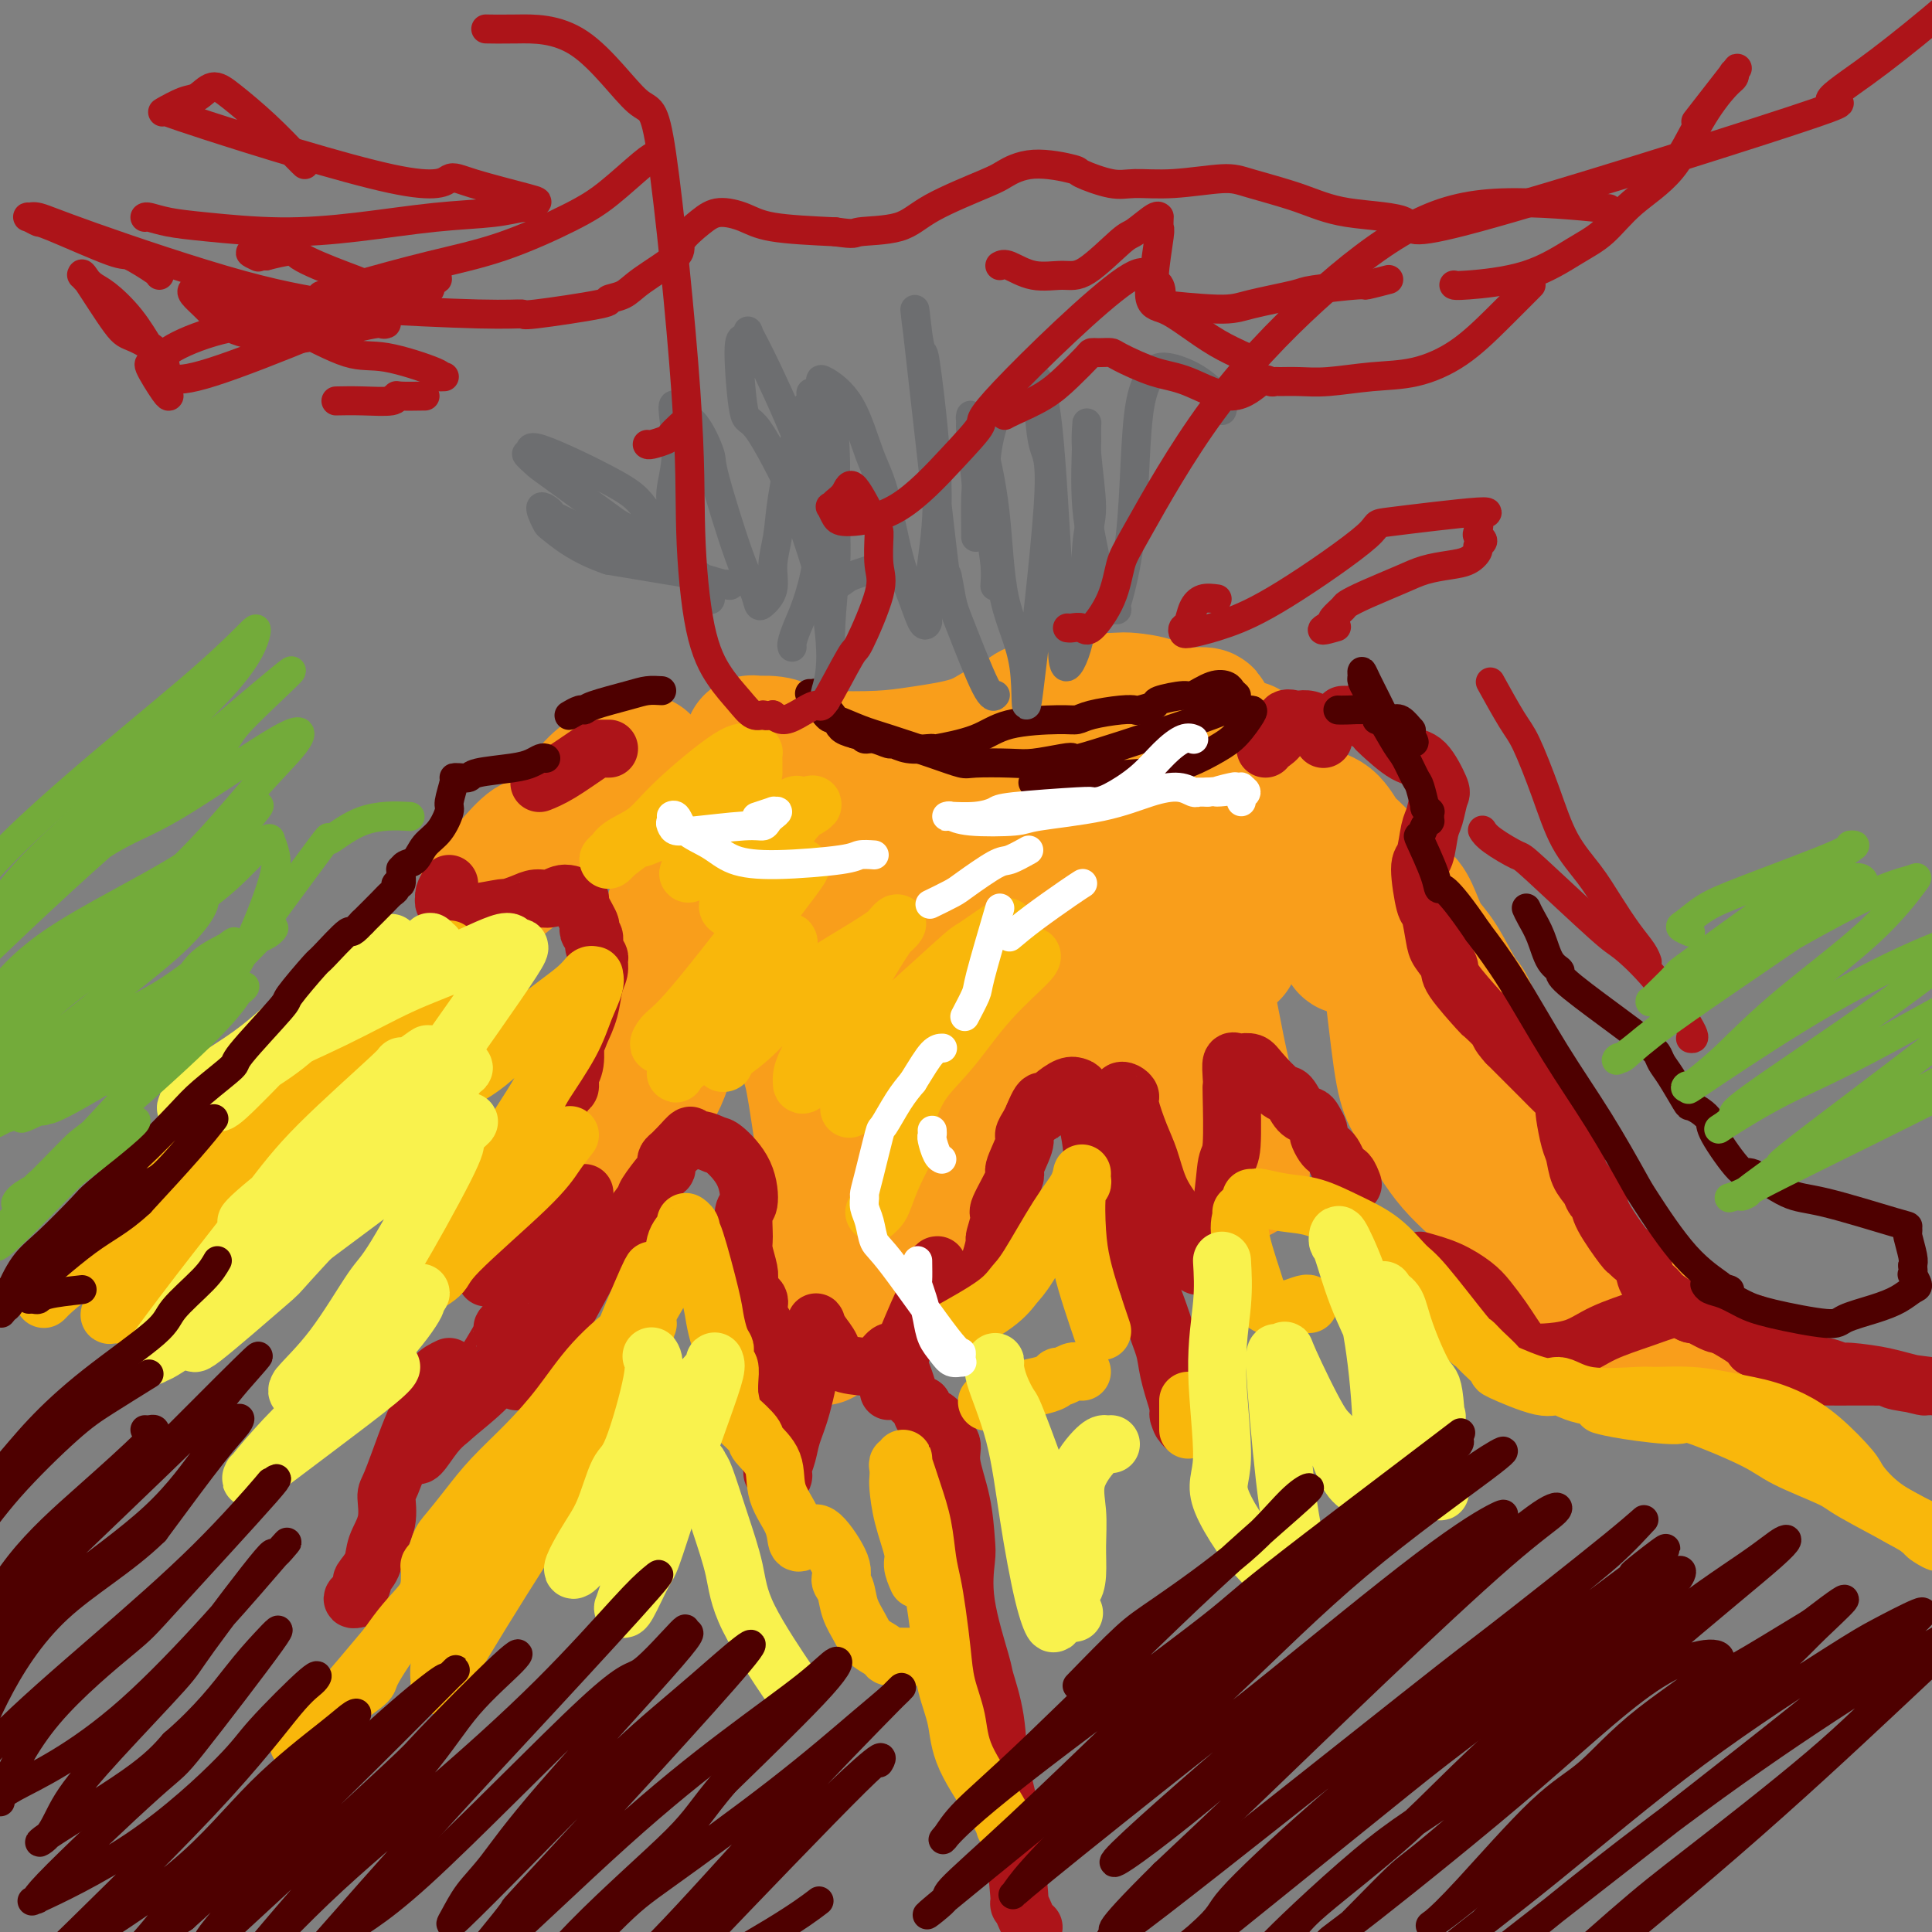 <svg viewBox='0 0 400 400' version='1.1' xmlns='http://www.w3.org/2000/svg' xmlns:xlink='http://www.w3.org/1999/xlink'><rect x="0" y="0" width="400" height="400" fill="#808080" stroke="none"/><g fill='none' stroke='#F99E1B' stroke-width='28' stroke-linecap='round' stroke-linejoin='round'><path d='M113,175c-0.453,-0.030 -0.907,-0.060 -1,0c-0.093,0.060 0.174,0.208 0,0c-0.174,-0.208 -0.789,-0.774 -2,0c-1.211,0.774 -3.018,2.887 -4,4c-0.982,1.113 -1.139,1.226 -2,2c-0.861,0.774 -2.426,2.210 -3,3c-0.574,0.790 -0.158,0.933 0,1c0.158,0.067 0.057,0.057 0,0c-0.057,-0.057 -0.070,-0.161 1,-1c1.070,-0.839 3.222,-2.412 5,-4c1.778,-1.588 3.180,-3.189 5,-5c1.820,-1.811 4.056,-3.830 6,-6c1.944,-2.170 3.597,-4.490 5,-6c1.403,-1.510 2.558,-2.210 4,-3c1.442,-0.790 3.172,-1.669 4,-2c0.828,-0.331 0.754,-0.114 1,0c0.246,0.114 0.812,0.126 1,0c0.188,-0.126 -0.002,-0.391 0,0c0.002,0.391 0.196,1.438 0,2c-0.196,0.562 -0.782,0.641 -1,1c-0.218,0.359 -0.067,0.999 0,2c0.067,1.001 0.052,2.362 0,3c-0.052,0.638 -0.141,0.553 0,1c0.141,0.447 0.511,1.425 1,2c0.489,0.575 1.098,0.745 1,1c-0.098,0.255 -0.903,0.594 1,0c1.903,-0.594 6.512,-2.121 9,-3c2.488,-0.879 2.854,-1.108 3,-1c0.146,0.108 0.073,0.554 0,1'/><path d='M147,167c2.134,0.020 0.468,1.070 0,2c-0.468,0.930 0.260,1.741 -1,5c-1.260,3.259 -4.508,8.966 -6,13c-1.492,4.034 -1.227,6.394 -2,9c-0.773,2.606 -2.584,5.458 -4,8c-1.416,2.542 -2.436,4.775 -3,6c-0.564,1.225 -0.671,1.443 -1,3c-0.329,1.557 -0.882,4.454 -1,6c-0.118,1.546 0.197,1.741 0,2c-0.197,0.259 -0.907,0.581 -1,1c-0.093,0.419 0.429,0.936 0,4c-0.429,3.064 -1.809,8.675 -3,12c-1.191,3.325 -2.191,4.365 -3,6c-0.809,1.635 -1.426,3.866 -2,5c-0.574,1.134 -1.104,1.169 -1,1c0.104,-0.169 0.841,-0.544 3,-3c2.159,-2.456 5.740,-6.992 8,-11c2.260,-4.008 3.197,-7.488 4,-9c0.803,-1.512 1.470,-1.056 3,-5c1.530,-3.944 3.922,-12.286 5,-16c1.078,-3.714 0.841,-2.799 1,-5c0.159,-2.201 0.713,-7.519 2,-13c1.287,-5.481 3.308,-11.126 4,-14c0.692,-2.874 0.054,-2.977 0,-4c-0.054,-1.023 0.477,-2.965 1,-4c0.523,-1.035 1.037,-1.164 1,-1c-0.037,0.164 -0.625,0.621 -1,1c-0.375,0.379 -0.536,0.680 -1,2c-0.464,1.320 -1.232,3.660 -2,6'/><path d='M147,174c-0.645,2.119 -0.758,3.417 -1,5c-0.242,1.583 -0.614,3.450 -1,5c-0.386,1.550 -0.785,2.784 -1,4c-0.215,1.216 -0.244,2.415 0,3c0.244,0.585 0.763,0.556 1,0c0.237,-0.556 0.192,-1.638 1,-3c0.808,-1.362 2.470,-3.005 4,-5c1.530,-1.995 2.929,-4.343 4,-6c1.071,-1.657 1.815,-2.625 2,-3c0.185,-0.375 -0.189,-0.158 0,0c0.189,0.158 0.940,0.259 1,1c0.060,0.741 -0.569,2.124 -1,4c-0.431,1.876 -0.662,4.244 -1,6c-0.338,1.756 -0.783,2.900 -1,4c-0.217,1.100 -0.205,2.155 0,3c0.205,0.845 0.602,1.480 1,2c0.398,0.520 0.796,0.926 1,1c0.204,0.074 0.215,-0.185 1,0c0.785,0.185 2.346,0.813 3,1c0.654,0.187 0.403,-0.069 1,0c0.597,0.069 2.043,0.461 3,1c0.957,0.539 1.426,1.225 2,3c0.574,1.775 1.254,4.641 2,8c0.746,3.359 1.560,7.212 2,10c0.440,2.788 0.506,4.511 1,8c0.494,3.489 1.414,8.743 2,12c0.586,3.257 0.837,4.516 1,7c0.163,2.484 0.240,6.191 0,8c-0.240,1.809 -0.795,1.718 -1,3c-0.205,1.282 -0.058,3.938 0,6c0.058,2.062 0.029,3.531 0,5'/><path d='M173,267c-0.316,3.741 -0.606,2.092 -1,2c-0.394,-0.092 -0.891,1.371 -1,3c-0.109,1.629 0.171,3.423 0,4c-0.171,0.577 -0.793,-0.065 -1,0c-0.207,0.065 0.003,0.836 0,1c-0.003,0.164 -0.217,-0.278 0,-2c0.217,-1.722 0.864,-4.724 1,-7c0.136,-2.276 -0.240,-3.825 0,-6c0.240,-2.175 1.098,-4.975 1,-10c-0.098,-5.025 -1.150,-12.273 -2,-18c-0.850,-5.727 -1.499,-9.931 -2,-12c-0.501,-2.069 -0.854,-2.004 -1,-5c-0.146,-2.996 -0.083,-9.054 0,-12c0.083,-2.946 0.188,-2.779 0,-4c-0.188,-1.221 -0.669,-3.829 0,-8c0.669,-4.171 2.488,-9.905 3,-12c0.512,-2.095 -0.284,-0.550 0,-1c0.284,-0.450 1.648,-2.894 2,-4c0.352,-1.106 -0.309,-0.874 0,-1c0.309,-0.126 1.587,-0.611 2,-1c0.413,-0.389 -0.040,-0.682 0,-1c0.040,-0.318 0.572,-0.662 1,-1c0.428,-0.338 0.751,-0.672 2,-1c1.249,-0.328 3.422,-0.650 4,-1c0.578,-0.350 -0.441,-0.728 1,0c1.441,0.728 5.340,2.561 7,3c1.660,0.439 1.080,-0.518 2,1c0.920,1.518 3.339,5.510 5,8c1.661,2.490 2.562,3.478 3,4c0.438,0.522 0.411,0.578 1,1c0.589,0.422 1.795,1.211 3,2'/><path d='M203,189c2.530,2.710 1.856,1.486 3,0c1.144,-1.486 4.107,-3.235 6,-6c1.893,-2.765 2.716,-6.546 3,-9c0.284,-2.454 0.029,-3.579 0,-4c-0.029,-0.421 0.167,-0.137 0,0c-0.167,0.137 -0.696,0.128 -1,0c-0.304,-0.128 -0.383,-0.374 -1,0c-0.617,0.374 -1.772,1.367 -4,3c-2.228,1.633 -5.528,3.905 -7,5c-1.472,1.095 -1.117,1.012 -2,2c-0.883,0.988 -3.005,3.046 -4,4c-0.995,0.954 -0.862,0.805 -1,1c-0.138,0.195 -0.547,0.733 -1,1c-0.453,0.267 -0.951,0.264 -1,0c-0.049,-0.264 0.352,-0.790 1,-2c0.648,-1.210 1.543,-3.106 2,-4c0.457,-0.894 0.474,-0.788 1,-1c0.526,-0.212 1.560,-0.742 2,-1c0.440,-0.258 0.287,-0.243 0,1c-0.287,1.243 -0.709,3.715 -1,5c-0.291,1.285 -0.452,1.385 -1,3c-0.548,1.615 -1.482,4.747 -2,8c-0.518,3.253 -0.618,6.628 -1,10c-0.382,3.372 -1.046,6.742 -1,12c0.046,5.258 0.801,12.402 1,16c0.199,3.598 -0.157,3.648 0,5c0.157,1.352 0.827,4.006 1,6c0.173,1.994 -0.149,3.328 0,4c0.149,0.672 0.771,0.681 1,1c0.229,0.319 0.065,0.948 0,1c-0.065,0.052 -0.033,-0.474 0,-1'/><path d='M196,249c0.512,4.492 0.292,-0.276 1,-7c0.708,-6.724 2.342,-15.402 3,-20c0.658,-4.598 0.338,-5.115 0,-7c-0.338,-1.885 -0.694,-5.139 0,-10c0.694,-4.861 2.437,-11.328 3,-14c0.563,-2.672 -0.055,-1.550 0,-2c0.055,-0.450 0.783,-2.474 1,-3c0.217,-0.526 -0.078,0.445 0,1c0.078,0.555 0.527,0.694 1,2c0.473,1.306 0.969,3.778 2,6c1.031,2.222 2.595,4.192 4,6c1.405,1.808 2.650,3.453 4,5c1.350,1.547 2.807,2.995 4,4c1.193,1.005 2.124,1.565 3,1c0.876,-0.565 1.696,-2.255 2,-3c0.304,-0.745 0.092,-0.544 0,-2c-0.092,-1.456 -0.063,-4.569 0,-7c0.063,-2.431 0.160,-4.182 0,-6c-0.160,-1.818 -0.576,-3.704 -1,-5c-0.424,-1.296 -0.856,-2.001 -1,-2c-0.144,0.001 -0.001,0.710 0,1c0.001,0.290 -0.141,0.161 0,1c0.141,0.839 0.563,2.645 1,5c0.437,2.355 0.888,5.259 1,7c0.112,1.741 -0.113,2.319 0,3c0.113,0.681 0.566,1.465 1,2c0.434,0.535 0.848,0.820 1,1c0.152,0.180 0.041,0.254 0,-2c-0.041,-2.254 -0.011,-6.838 0,-9c0.011,-2.162 0.003,-1.904 0,-3c-0.003,-1.096 -0.002,-3.548 0,-6'/><path d='M226,186c0.020,-4.165 0.070,-4.576 0,-5c-0.070,-0.424 -0.260,-0.861 0,-1c0.260,-0.139 0.969,0.020 1,0c0.031,-0.020 -0.617,-0.219 0,0c0.617,0.219 2.499,0.856 4,2c1.501,1.144 2.622,2.795 4,5c1.378,2.205 3.012,4.966 4,8c0.988,3.034 1.330,6.343 2,9c0.670,2.657 1.669,4.662 3,7c1.331,2.338 2.995,5.008 4,7c1.005,1.992 1.350,3.307 2,4c0.650,0.693 1.603,0.766 2,2c0.397,1.234 0.236,3.629 1,6c0.764,2.371 2.453,4.716 3,6c0.547,1.284 -0.048,1.505 0,2c0.048,0.495 0.738,1.264 1,2c0.262,0.736 0.096,1.440 0,2c-0.096,0.560 -0.123,0.976 0,1c0.123,0.024 0.395,-0.343 0,-3c-0.395,-2.657 -1.457,-7.603 -2,-10c-0.543,-2.397 -0.568,-2.244 -1,-4c-0.432,-1.756 -1.271,-5.420 -2,-9c-0.729,-3.580 -1.347,-7.077 -2,-10c-0.653,-2.923 -1.341,-5.271 -2,-7c-0.659,-1.729 -1.290,-2.839 -2,-4c-0.710,-1.161 -1.500,-2.373 -2,-3c-0.500,-0.627 -0.712,-0.669 -1,-1c-0.288,-0.331 -0.654,-0.952 -1,-2c-0.346,-1.048 -0.673,-2.524 -1,-4'/><path d='M241,186c-1.393,-3.459 -0.375,-1.605 0,-1c0.375,0.605 0.107,-0.038 0,-1c-0.107,-0.962 -0.055,-2.243 0,-3c0.055,-0.757 0.111,-0.989 0,-1c-0.111,-0.011 -0.388,0.201 0,0c0.388,-0.201 1.442,-0.814 2,-1c0.558,-0.186 0.621,0.054 1,0c0.379,-0.054 1.075,-0.401 2,0c0.925,0.401 2.080,1.551 3,3c0.920,1.449 1.605,3.197 2,5c0.395,1.803 0.498,3.662 1,5c0.502,1.338 1.402,2.155 2,3c0.598,0.845 0.896,1.717 1,2c0.104,0.283 0.016,-0.023 0,0c-0.016,0.023 0.040,0.373 0,0c-0.040,-0.373 -0.175,-1.471 0,-2c0.175,-0.529 0.661,-0.490 0,-2c-0.661,-1.510 -2.468,-4.568 -3,-6c-0.532,-1.432 0.210,-1.238 0,-2c-0.210,-0.762 -1.374,-2.480 -2,-4c-0.626,-1.520 -0.715,-2.841 -1,-4c-0.285,-1.159 -0.765,-2.154 -1,-3c-0.235,-0.846 -0.223,-1.541 0,-2c0.223,-0.459 0.659,-0.682 1,-1c0.341,-0.318 0.588,-0.732 1,-1c0.412,-0.268 0.988,-0.388 2,0c1.012,0.388 2.459,1.286 4,2c1.541,0.714 3.176,1.243 5,3c1.824,1.757 3.837,4.742 5,6c1.163,1.258 1.475,0.788 2,1c0.525,0.212 1.262,1.106 2,2'/><path d='M270,184c3.145,2.600 2.008,2.101 2,2c-0.008,-0.101 1.112,0.196 2,1c0.888,0.804 1.544,2.114 2,3c0.456,0.886 0.713,1.348 1,2c0.287,0.652 0.603,1.495 1,2c0.397,0.505 0.873,0.671 1,1c0.127,0.329 -0.096,0.821 0,1c0.096,0.179 0.512,0.046 1,0c0.488,-0.046 1.047,-0.005 1,-1c-0.047,-0.995 -0.701,-3.025 -1,-4c-0.299,-0.975 -0.243,-0.893 -1,-3c-0.757,-2.107 -2.328,-6.402 -4,-10c-1.672,-3.598 -3.447,-6.499 -5,-9c-1.553,-2.501 -2.884,-4.604 -4,-6c-1.116,-1.396 -2.016,-2.087 -3,-3c-0.984,-0.913 -2.053,-2.047 -3,-3c-0.947,-0.953 -1.770,-1.723 -2,-2c-0.230,-0.277 0.135,-0.061 0,0c-0.135,0.061 -0.771,-0.034 -1,0c-0.229,0.034 -0.051,0.196 0,1c0.051,0.804 -0.027,2.251 0,3c0.027,0.749 0.157,0.799 0,1c-0.157,0.201 -0.600,0.551 -1,1c-0.400,0.449 -0.755,0.996 -1,1c-0.245,0.004 -0.378,-0.535 -1,-2c-0.622,-1.465 -1.732,-3.857 -2,-5c-0.268,-1.143 0.307,-1.035 0,-2c-0.307,-0.965 -1.495,-3.001 -2,-4c-0.505,-0.999 -0.328,-0.961 -1,-1c-0.672,-0.039 -2.192,-0.154 -4,1c-1.808,1.154 -3.904,3.577 -6,6'/><path d='M239,155c-2.478,1.755 -3.173,3.142 -6,6c-2.827,2.858 -7.785,7.186 -10,9c-2.215,1.814 -1.686,1.112 -4,2c-2.314,0.888 -7.472,3.364 -11,4c-3.528,0.636 -5.427,-0.567 -7,-1c-1.573,-0.433 -2.819,-0.095 -5,-1c-2.181,-0.905 -5.296,-3.053 -8,-5c-2.704,-1.947 -4.996,-3.691 -7,-5c-2.004,-1.309 -3.719,-2.182 -5,-3c-1.281,-0.818 -2.126,-1.582 -3,-2c-0.874,-0.418 -1.777,-0.490 -3,-1c-1.223,-0.510 -2.767,-1.457 -4,-2c-1.233,-0.543 -2.154,-0.683 -3,-1c-0.846,-0.317 -1.617,-0.810 -3,-1c-1.383,-0.190 -3.376,-0.075 -4,0c-0.624,0.075 0.123,0.112 0,0c-0.123,-0.112 -1.115,-0.372 1,0c2.115,0.372 7.338,1.377 10,2c2.662,0.623 2.763,0.865 5,1c2.237,0.135 6.608,0.164 10,0c3.392,-0.164 5.803,-0.521 9,-1c3.197,-0.479 7.178,-1.081 10,-2c2.822,-0.919 4.485,-2.155 6,-3c1.515,-0.845 2.881,-1.297 4,-2c1.119,-0.703 1.990,-1.655 3,-2c1.010,-0.345 2.157,-0.082 3,0c0.843,0.082 1.381,-0.016 2,0c0.619,0.016 1.320,0.148 2,0c0.680,-0.148 1.340,-0.574 2,-1'/><path d='M223,146c5.357,-1.776 2.751,-1.214 3,-1c0.249,0.214 3.355,0.082 5,0c1.645,-0.082 1.831,-0.113 3,0c1.169,0.113 3.322,0.372 5,1c1.678,0.628 2.882,1.626 5,3c2.118,1.374 5.150,3.125 7,4c1.850,0.875 2.519,0.876 4,2c1.481,1.124 3.776,3.372 6,5c2.224,1.628 4.379,2.635 6,4c1.621,1.365 2.709,3.088 4,4c1.291,0.912 2.785,1.013 4,2c1.215,0.987 2.152,2.859 3,4c0.848,1.141 1.606,1.550 3,3c1.394,1.450 3.423,3.941 4,5c0.577,1.059 -0.299,0.685 0,1c0.299,0.315 1.772,1.319 3,2c1.228,0.681 2.209,1.041 3,2c0.791,0.959 1.391,2.519 2,4c0.609,1.481 1.226,2.885 2,4c0.774,1.115 1.705,1.942 3,4c1.295,2.058 2.952,5.347 4,7c1.048,1.653 1.485,1.668 2,3c0.515,1.332 1.108,3.979 2,6c0.892,2.021 2.082,3.414 3,6c0.918,2.586 1.564,6.364 2,9c0.436,2.636 0.662,4.129 1,5c0.338,0.871 0.787,1.120 2,3c1.213,1.880 3.191,5.390 4,7c0.809,1.610 0.449,1.318 1,2c0.551,0.682 2.015,2.338 3,4c0.985,1.662 1.493,3.331 2,5'/><path d='M324,256c5.635,11.460 3.223,5.610 3,5c-0.223,-0.610 1.744,4.022 4,7c2.256,2.978 4.801,4.304 7,5c2.199,0.696 4.053,0.763 6,1c1.947,0.237 3.986,0.642 5,1c1.014,0.358 1.004,0.667 1,1c-0.004,0.333 -0.003,0.691 0,1c0.003,0.309 0.007,0.570 0,1c-0.007,0.430 -0.026,1.029 -1,1c-0.974,-0.029 -2.903,-0.686 -4,-1c-1.097,-0.314 -1.362,-0.285 -5,-3c-3.638,-2.715 -10.647,-8.176 -16,-12c-5.353,-3.824 -9.048,-6.013 -11,-8c-1.952,-1.987 -2.161,-3.773 -4,-6c-1.839,-2.227 -5.309,-4.896 -8,-8c-2.691,-3.104 -4.605,-6.645 -6,-9c-1.395,-2.355 -2.271,-3.524 -3,-5c-0.729,-1.476 -1.310,-3.258 -2,-8c-0.690,-4.742 -1.489,-12.444 -2,-16c-0.511,-3.556 -0.735,-2.967 -1,-3c-0.265,-0.033 -0.572,-0.689 -1,-1c-0.428,-0.311 -0.976,-0.276 -3,-2c-2.024,-1.724 -5.525,-5.208 -7,-7c-1.475,-1.792 -0.925,-1.893 -2,-3c-1.075,-1.107 -3.777,-3.221 -5,-4c-1.223,-0.779 -0.969,-0.222 -1,0c-0.031,0.222 -0.349,0.111 -1,0c-0.651,-0.111 -1.637,-0.222 -2,0c-0.363,0.222 -0.104,0.778 0,1c0.104,0.222 0.052,0.111 0,0'/></g>
<g fill='none' stroke='#AD1419' stroke-width='12' stroke-linecap='round' stroke-linejoin='round'><path d='M126,155c0.088,-0.001 0.177,-0.001 0,0c-0.177,0.001 -0.619,0.004 -1,0c-0.381,-0.004 -0.702,-0.015 -1,0c-0.298,0.015 -0.575,0.056 -2,1c-1.425,0.944 -3.999,2.793 -6,4c-2.001,1.207 -3.429,1.774 -4,2c-0.571,0.226 -0.286,0.113 0,0'/><path d='M93,183c-0.420,0.726 -0.840,1.451 -1,2c-0.160,0.549 -0.058,0.921 0,1c0.058,0.079 0.074,-0.137 0,0c-0.074,0.137 -0.239,0.626 0,1c0.239,0.374 0.881,0.632 1,1c0.119,0.368 -0.286,0.845 0,1c0.286,0.155 1.262,-0.014 2,0c0.738,0.014 1.236,0.210 3,0c1.764,-0.210 4.793,-0.825 6,-1c1.207,-0.175 0.590,0.092 1,0c0.410,-0.092 1.845,-0.543 3,-1c1.155,-0.457 2.031,-0.921 3,-1c0.969,-0.079 2.033,0.228 3,0c0.967,-0.228 1.839,-0.990 3,-1c1.161,-0.010 2.611,0.733 3,1c0.389,0.267 -0.284,0.060 0,1c0.284,0.940 1.525,3.028 2,4c0.475,0.972 0.184,0.828 0,1c-0.184,0.172 -0.260,0.661 0,1c0.260,0.339 0.855,0.527 1,1c0.145,0.473 -0.160,1.230 0,2c0.160,0.770 0.787,1.552 1,2c0.213,0.448 0.013,0.562 0,1c-0.013,0.438 0.161,1.200 0,2c-0.161,0.800 -0.659,1.638 -1,3c-0.341,1.362 -0.526,3.246 -1,5c-0.474,1.754 -1.237,3.377 -2,5'/><path d='M120,214c-0.863,2.726 -1.019,1.542 -1,2c0.019,0.458 0.213,2.558 0,4c-0.213,1.442 -0.831,2.225 -1,3c-0.169,0.775 0.113,1.543 0,2c-0.113,0.457 -0.621,0.604 -1,1c-0.379,0.396 -0.629,1.043 -1,2c-0.371,0.957 -0.862,2.225 -1,3c-0.138,0.775 0.076,1.057 0,2c-0.076,0.943 -0.443,2.548 -1,4c-0.557,1.452 -1.302,2.753 -2,5c-0.698,2.247 -1.347,5.440 -2,7c-0.653,1.560 -1.310,1.487 -2,3c-0.690,1.513 -1.412,4.612 -2,6c-0.588,1.388 -1.043,1.066 -2,2c-0.957,0.934 -2.416,3.124 -3,4c-0.584,0.876 -0.292,0.438 0,0'/><path d='M93,283c-1.092,0.520 -2.184,1.039 -3,2c-0.816,0.961 -1.358,2.362 -2,4c-0.642,1.638 -1.386,3.511 -2,5c-0.614,1.489 -1.100,2.593 -2,5c-0.900,2.407 -2.215,6.118 -3,8c-0.785,1.882 -1.041,1.937 -1,3c0.041,1.063 0.380,3.134 0,5c-0.380,1.866 -1.479,3.527 -2,5c-0.521,1.473 -0.464,2.758 -1,4c-0.536,1.242 -1.665,2.442 -2,3c-0.335,0.558 0.124,0.475 0,1c-0.124,0.525 -0.832,1.657 -1,2c-0.168,0.343 0.202,-0.104 0,0c-0.202,0.104 -0.978,0.759 -1,1c-0.022,0.241 0.708,0.069 1,0c0.292,-0.069 0.146,-0.034 0,0'/><path d='M107,286c0.000,-0.417 0.000,-0.833 0,-1c0.000,-0.167 0.000,-0.083 0,0'/><path d='M121,247c-2.717,3.281 -5.433,6.562 -7,9c-1.567,2.438 -1.984,4.032 -3,6c-1.016,1.968 -2.631,4.311 -3,5c-0.369,0.689 0.509,-0.275 0,1c-0.509,1.275 -2.403,4.791 -3,6c-0.597,1.209 0.105,0.112 0,0c-0.105,-0.112 -1.017,0.762 -1,1c0.017,0.238 0.962,-0.161 1,0c0.038,0.161 -0.830,0.883 -1,1c-0.170,0.117 0.359,-0.369 -1,2c-1.359,2.369 -4.606,7.595 -7,11c-2.394,3.405 -3.934,4.988 -5,6c-1.066,1.012 -1.657,1.451 -2,2c-0.343,0.549 -0.437,1.206 -1,2c-0.563,0.794 -1.596,1.724 -2,2c-0.404,0.276 -0.181,-0.101 0,0c0.181,0.101 0.318,0.681 1,0c0.682,-0.681 1.909,-2.623 3,-4c1.091,-1.377 2.045,-2.188 3,-3'/><path d='M93,294c2.636,-2.325 5.725,-4.637 8,-7c2.275,-2.363 3.738,-4.777 6,-7c2.262,-2.223 5.325,-4.254 7,-5c1.675,-0.746 1.961,-0.208 2,0c0.039,0.208 -0.171,0.087 0,0c0.171,-0.087 0.723,-0.138 1,0c0.277,0.138 0.281,0.467 0,1c-0.281,0.533 -0.845,1.271 -1,2c-0.155,0.729 0.099,1.450 0,2c-0.099,0.550 -0.551,0.929 -1,1c-0.449,0.071 -0.893,-0.166 -1,0c-0.107,0.166 0.125,0.736 0,1c-0.125,0.264 -0.605,0.221 -1,0c-0.395,-0.221 -0.704,-0.621 2,-6c2.704,-5.379 8.420,-15.739 11,-20c2.580,-4.261 2.023,-2.424 2,-2c-0.023,0.424 0.489,-0.566 1,-1c0.511,-0.434 1.023,-0.313 1,0c-0.023,0.313 -0.581,0.817 0,0c0.581,-0.817 2.299,-2.954 3,-4c0.701,-1.046 0.383,-1.001 1,-2c0.617,-0.999 2.168,-3.041 3,-4c0.832,-0.959 0.944,-0.834 1,-1c0.056,-0.166 0.056,-0.622 0,-1c-0.056,-0.378 -0.170,-0.679 0,-1c0.170,-0.321 0.623,-0.663 1,-1c0.377,-0.337 0.679,-0.668 1,-1c0.321,-0.332 0.660,-0.666 1,-1'/><path d='M141,237c2.696,-3.150 1.938,-1.525 2,-1c0.062,0.525 0.946,-0.052 2,0c1.054,0.052 2.279,0.731 3,1c0.721,0.269 0.940,0.127 2,1c1.060,0.873 2.963,2.760 4,5c1.037,2.240 1.210,4.834 1,6c-0.210,1.166 -0.802,0.904 -1,2c-0.198,1.096 -0.001,3.549 0,5c0.001,1.451 -0.193,1.898 0,3c0.193,1.102 0.773,2.858 1,4c0.227,1.142 0.100,1.668 0,2c-0.100,0.332 -0.175,0.468 0,1c0.175,0.532 0.598,1.460 1,2c0.402,0.540 0.783,0.692 1,1c0.217,0.308 0.272,0.773 0,1c-0.272,0.227 -0.869,0.217 0,2c0.869,1.783 3.205,5.360 4,7c0.795,1.640 0.051,1.345 0,2c-0.051,0.655 0.592,2.260 1,4c0.408,1.740 0.581,3.614 1,5c0.419,1.386 1.083,2.283 1,3c-0.083,0.717 -0.912,1.254 -1,2c-0.088,0.746 0.565,1.703 0,3c-0.565,1.297 -2.349,2.936 -3,4c-0.651,1.064 -0.171,1.553 0,2c0.171,0.447 0.032,0.852 0,1c-0.032,0.148 0.043,0.040 0,0c-0.043,-0.040 -0.204,-0.011 0,0c0.204,0.011 0.773,0.003 1,0c0.227,-0.003 0.114,-0.002 0,0'/><path d='M161,305c-0.241,2.137 0.656,1.479 1,1c0.344,-0.479 0.136,-0.780 0,-1c-0.136,-0.220 -0.201,-0.361 0,-1c0.201,-0.639 0.667,-1.777 1,-3c0.333,-1.223 0.533,-2.529 1,-4c0.467,-1.471 1.201,-3.105 2,-6c0.799,-2.895 1.664,-7.052 2,-9c0.336,-1.948 0.143,-1.688 0,-2c-0.143,-0.312 -0.235,-1.195 0,-2c0.235,-0.805 0.797,-1.531 1,-2c0.203,-0.469 0.047,-0.681 0,-1c-0.047,-0.319 0.014,-0.744 0,-1c-0.014,-0.256 -0.105,-0.342 0,0c0.105,0.342 0.405,1.111 1,2c0.595,0.889 1.486,1.897 2,3c0.514,1.103 0.652,2.302 2,3c1.348,0.698 3.906,0.895 5,1c1.094,0.105 0.723,0.120 1,0c0.277,-0.120 1.203,-0.373 2,-1c0.797,-0.627 1.467,-1.627 2,-2c0.533,-0.373 0.930,-0.119 1,0c0.070,0.119 -0.188,0.104 0,0c0.188,-0.104 0.823,-0.298 1,0c0.177,0.298 -0.105,1.088 0,2c0.105,0.912 0.595,1.945 1,3c0.405,1.055 0.724,2.130 1,3c0.276,0.870 0.507,1.534 1,2c0.493,0.466 1.246,0.733 2,1'/><path d='M191,291c1.055,2.169 0.193,2.090 0,2c-0.193,-0.090 0.282,-0.191 1,0c0.718,0.191 1.679,0.673 2,1c0.321,0.327 0.002,0.499 0,1c-0.002,0.501 0.315,1.331 1,2c0.685,0.669 1.740,1.176 2,2c0.260,0.824 -0.273,1.967 0,4c0.273,2.033 1.352,4.958 2,8c0.648,3.042 0.865,6.200 1,8c0.135,1.800 0.187,2.241 0,4c-0.187,1.759 -0.612,4.837 0,9c0.612,4.163 2.260,9.412 3,12c0.740,2.588 0.570,2.514 1,4c0.430,1.486 1.459,4.533 2,8c0.541,3.467 0.593,7.355 1,10c0.407,2.645 1.170,4.046 2,9c0.830,4.954 1.729,13.461 2,17c0.271,3.539 -0.085,2.111 0,2c0.085,-0.111 0.610,1.094 1,2c0.390,0.906 0.643,1.513 1,2c0.357,0.487 0.816,0.853 1,1c0.184,0.147 0.092,0.073 0,0'/><path d='M184,288c0.022,-0.413 0.043,-0.826 0,-1c-0.043,-0.174 -0.151,-0.109 1,-3c1.151,-2.891 3.561,-8.739 5,-12c1.439,-3.261 1.906,-3.935 2,-4c0.094,-0.065 -0.185,0.480 0,0c0.185,-0.480 0.834,-1.986 1,-3c0.166,-1.014 -0.151,-1.537 0,-2c0.151,-0.463 0.770,-0.864 1,-1c0.230,-0.136 0.070,-0.005 0,0c-0.070,0.005 -0.048,-0.115 0,0c0.048,0.115 0.124,0.464 0,1c-0.124,0.536 -0.449,1.257 0,2c0.449,0.743 1.671,1.507 2,2c0.329,0.493 -0.235,0.713 0,1c0.235,0.287 1.268,0.640 2,1c0.732,0.360 1.161,0.727 2,0c0.839,-0.727 2.086,-2.549 3,-4c0.914,-1.451 1.496,-2.530 2,-4c0.504,-1.470 0.932,-3.330 1,-4c0.068,-0.670 -0.222,-0.151 0,-1c0.222,-0.849 0.957,-3.068 1,-4c0.043,-0.932 -0.606,-0.578 0,-2c0.606,-1.422 2.467,-4.622 3,-6c0.533,-1.378 -0.260,-0.936 0,-2c0.260,-1.064 1.575,-3.636 2,-5c0.425,-1.364 -0.039,-1.521 0,-2c0.039,-0.479 0.583,-1.280 1,-2c0.417,-0.720 0.709,-1.360 1,-2'/><path d='M214,231c2.170,-5.440 2.093,-2.039 2,-1c-0.093,1.039 -0.204,-0.282 0,-1c0.204,-0.718 0.723,-0.832 1,-1c0.277,-0.168 0.313,-0.388 1,-1c0.687,-0.612 2.025,-1.615 3,-2c0.975,-0.385 1.585,-0.151 2,0c0.415,0.151 0.633,0.217 1,1c0.367,0.783 0.883,2.281 1,3c0.117,0.719 -0.166,0.660 0,2c0.166,1.340 0.779,4.079 1,6c0.221,1.921 0.049,3.025 0,4c-0.049,0.975 0.025,1.822 0,3c-0.025,1.178 -0.147,2.687 0,4c0.147,1.313 0.564,2.430 1,3c0.436,0.570 0.891,0.594 1,1c0.109,0.406 -0.129,1.195 0,1c0.129,-0.195 0.626,-1.375 1,-2c0.374,-0.625 0.624,-0.694 1,-1c0.376,-0.306 0.878,-0.848 1,-1c0.122,-0.152 -0.136,0.085 0,0c0.136,-0.085 0.666,-0.493 1,0c0.334,0.493 0.471,1.886 1,3c0.529,1.114 1.450,1.948 2,3c0.550,1.052 0.729,2.322 1,4c0.271,1.678 0.635,3.766 1,5c0.365,1.234 0.730,1.615 1,3c0.270,1.385 0.443,3.773 1,6c0.557,2.227 1.496,4.292 2,6c0.504,1.708 0.573,3.059 1,5c0.427,1.941 1.214,4.470 2,7'/><path d='M244,291c1.348,5.904 0.217,2.663 0,2c-0.217,-0.663 0.479,1.250 1,2c0.521,0.750 0.868,0.335 1,0c0.132,-0.335 0.050,-0.591 0,-1c-0.050,-0.409 -0.067,-0.972 0,-1c0.067,-0.028 0.217,0.479 0,0c-0.217,-0.479 -0.802,-1.946 -1,-3c-0.198,-1.054 -0.008,-1.697 0,-2c0.008,-0.303 -0.167,-0.266 -1,-3c-0.833,-2.734 -2.325,-8.240 -4,-13c-1.675,-4.760 -3.535,-8.775 -5,-12c-1.465,-3.225 -2.536,-5.659 -3,-7c-0.464,-1.341 -0.320,-1.588 -1,-4c-0.680,-2.412 -2.182,-6.989 -3,-9c-0.818,-2.011 -0.950,-1.458 -1,-2c-0.050,-0.542 -0.016,-2.180 0,-3c0.016,-0.820 0.013,-0.823 0,-1c-0.013,-0.177 -0.038,-0.530 0,-1c0.038,-0.470 0.139,-1.058 1,-2c0.861,-0.942 2.482,-2.239 3,-3c0.518,-0.761 -0.067,-0.985 0,-1c0.067,-0.015 0.787,0.181 1,0c0.213,-0.181 -0.081,-0.737 0,-1c0.081,-0.263 0.535,-0.232 1,0c0.465,0.232 0.939,0.665 1,1c0.061,0.335 -0.290,0.570 0,2c0.290,1.430 1.222,4.053 2,6c0.778,1.947 1.402,3.216 2,5c0.598,1.784 1.171,4.081 2,6c0.829,1.919 1.915,3.459 3,5'/><path d='M243,251c1.896,4.790 1.636,4.264 2,5c0.364,0.736 1.350,2.735 2,4c0.650,1.265 0.962,1.797 1,2c0.038,0.203 -0.198,0.077 0,0c0.198,-0.077 0.830,-0.106 1,0c0.170,0.106 -0.124,0.347 0,0c0.124,-0.347 0.664,-1.282 1,-2c0.336,-0.718 0.468,-1.220 1,-3c0.532,-1.780 1.463,-4.840 2,-8c0.537,-3.160 0.680,-6.420 1,-8c0.320,-1.580 0.817,-1.478 1,-4c0.183,-2.522 0.052,-7.667 0,-10c-0.052,-2.333 -0.026,-1.854 0,-2c0.026,-0.146 0.052,-0.916 0,-2c-0.052,-1.084 -0.182,-2.483 0,-3c0.182,-0.517 0.675,-0.152 1,0c0.325,0.152 0.482,0.090 1,0c0.518,-0.090 1.398,-0.210 2,0c0.602,0.210 0.924,0.749 2,2c1.076,1.251 2.904,3.213 4,4c1.096,0.787 1.461,0.400 2,1c0.539,0.600 1.254,2.187 2,3c0.746,0.813 1.523,0.851 2,1c0.477,0.149 0.653,0.407 1,1c0.347,0.593 0.867,1.520 1,2c0.133,0.480 -0.119,0.513 0,1c0.119,0.487 0.609,1.430 1,2c0.391,0.570 0.682,0.769 1,1c0.318,0.231 0.662,0.495 1,1c0.338,0.505 0.669,1.253 1,2'/><path d='M277,241c1.167,1.726 1.583,1.542 2,2c0.417,0.458 0.833,1.560 1,2c0.167,0.440 0.083,0.220 0,0'/><path d='M294,261c2.040,0.569 4.079,1.138 6,2c1.921,0.862 3.723,2.017 5,3c1.277,0.983 2.029,1.794 3,3c0.971,1.206 2.162,2.806 3,4c0.838,1.194 1.323,1.980 2,3c0.677,1.020 1.545,2.272 2,3c0.455,0.728 0.498,0.932 1,1c0.502,0.068 1.462,-0.002 2,0c0.538,0.002 0.654,0.074 2,0c1.346,-0.074 3.923,-0.294 6,-1c2.077,-0.706 3.655,-1.898 6,-3c2.345,-1.102 5.456,-2.115 8,-3c2.544,-0.885 4.520,-1.644 6,-2c1.480,-0.356 2.462,-0.310 3,0c0.538,0.310 0.630,0.884 1,1c0.370,0.116 1.017,-0.227 2,0c0.983,0.227 2.303,1.023 4,2c1.697,0.977 3.771,2.136 5,3c1.229,0.864 1.615,1.432 2,2'/><path d='M363,279c3.274,1.642 2.959,1.745 3,2c0.041,0.255 0.438,0.660 1,1c0.562,0.340 1.288,0.613 2,1c0.712,0.387 1.410,0.888 2,1c0.590,0.112 1.072,-0.166 2,0c0.928,0.166 2.303,0.777 3,1c0.697,0.223 0.715,0.060 1,0c0.285,-0.060 0.836,-0.016 2,0c1.164,0.016 2.943,0.005 4,0c1.057,-0.005 1.394,-0.002 2,0c0.606,0.002 1.480,0.003 2,0c0.520,-0.003 0.686,-0.011 1,0c0.314,0.011 0.776,0.041 1,0c0.224,-0.041 0.210,-0.155 1,0c0.790,0.155 2.383,0.577 4,1c1.617,0.423 3.258,0.845 4,1c0.742,0.155 0.587,0.041 1,0c0.413,-0.041 1.396,-0.010 2,0c0.604,0.010 0.830,-0.000 1,0c0.170,0.000 0.283,0.011 0,0c-0.283,-0.011 -0.962,-0.046 -1,0c-0.038,0.046 0.567,0.171 -1,0c-1.567,-0.171 -5.305,-0.638 -7,-1c-1.695,-0.362 -1.347,-0.618 -3,-1c-1.653,-0.382 -5.306,-0.889 -7,-1c-1.694,-0.111 -1.430,0.174 -2,0c-0.570,-0.174 -1.973,-0.806 -3,-1c-1.027,-0.194 -1.677,0.051 -2,0c-0.323,-0.051 -0.318,-0.398 -1,-1c-0.682,-0.602 -2.052,-1.458 -3,-2c-0.948,-0.542 -1.474,-0.771 -2,-1'/><path d='M370,279c-5.093,-1.585 -2.325,-1.549 -2,-2c0.325,-0.451 -1.792,-1.389 -3,-2c-1.208,-0.611 -1.507,-0.896 -2,-1c-0.493,-0.104 -1.179,-0.026 -2,0c-0.821,0.026 -1.776,-0.001 -2,0c-0.224,0.001 0.284,0.031 0,0c-0.284,-0.031 -1.362,-0.123 -2,0c-0.638,0.123 -0.838,0.461 -2,0c-1.162,-0.461 -3.285,-1.722 -4,-2c-0.715,-0.278 -0.022,0.427 -1,0c-0.978,-0.427 -3.628,-1.988 -5,-3c-1.372,-1.012 -1.468,-1.477 -2,-2c-0.532,-0.523 -1.502,-1.105 -2,-2c-0.498,-0.895 -0.526,-2.102 -1,-3c-0.474,-0.898 -1.394,-1.487 -2,-2c-0.606,-0.513 -0.898,-0.949 -1,-1c-0.102,-0.051 -0.015,0.282 -1,-1c-0.985,-1.282 -3.041,-4.180 -4,-6c-0.959,-1.820 -0.820,-2.564 -1,-3c-0.180,-0.436 -0.678,-0.565 -1,-1c-0.322,-0.435 -0.468,-1.177 -1,-2c-0.532,-0.823 -1.449,-1.726 -2,-3c-0.551,-1.274 -0.734,-2.918 -1,-4c-0.266,-1.082 -0.613,-1.602 -1,-3c-0.387,-1.398 -0.814,-3.674 -1,-5c-0.186,-1.326 -0.130,-1.703 0,-2c0.130,-0.297 0.333,-0.513 0,-1c-0.333,-0.487 -1.203,-1.244 -2,-2c-0.797,-0.756 -1.522,-1.511 -3,-3c-1.478,-1.489 -3.708,-3.711 -5,-5c-1.292,-1.289 -1.646,-1.644 -2,-2'/><path d='M312,216c-2.122,-2.347 -1.428,-2.213 -2,-3c-0.572,-0.787 -2.409,-2.494 -3,-3c-0.591,-0.506 0.063,0.187 -1,-1c-1.063,-1.187 -3.843,-4.256 -5,-6c-1.157,-1.744 -0.691,-2.163 -1,-3c-0.309,-0.837 -1.394,-2.091 -2,-3c-0.606,-0.909 -0.734,-1.472 -1,-3c-0.266,-1.528 -0.671,-4.020 -1,-5c-0.329,-0.980 -0.583,-0.448 -1,-2c-0.417,-1.552 -0.998,-5.187 -1,-7c-0.002,-1.813 0.576,-1.805 1,-3c0.424,-1.195 0.693,-3.592 1,-5c0.307,-1.408 0.650,-1.827 1,-3c0.350,-1.173 0.707,-3.099 1,-4c0.293,-0.901 0.524,-0.777 0,-2c-0.524,-1.223 -1.802,-3.794 -3,-5c-1.198,-1.206 -2.318,-1.049 -4,-2c-1.682,-0.951 -3.928,-3.011 -5,-4c-1.072,-0.989 -0.969,-0.906 -1,-1c-0.031,-0.094 -0.194,-0.365 -1,-1c-0.806,-0.635 -2.255,-1.634 -3,-2c-0.745,-0.366 -0.787,-0.098 -1,0c-0.213,0.098 -0.596,0.026 -1,0c-0.404,-0.026 -0.830,-0.008 -1,0c-0.170,0.008 -0.085,0.004 0,0'/><path d='M274,153c0.068,-0.762 0.135,-1.524 0,-2c-0.135,-0.476 -0.474,-0.666 -1,-1c-0.526,-0.334 -1.239,-0.812 -2,-1c-0.761,-0.188 -1.569,-0.086 -2,0c-0.431,0.086 -0.483,0.156 -1,0c-0.517,-0.156 -1.498,-0.539 -2,0c-0.502,0.539 -0.526,2.000 -1,3c-0.474,1.000 -1.397,1.538 -2,2c-0.603,0.462 -0.887,0.846 -1,1c-0.113,0.154 -0.057,0.077 0,0'/></g>
<g fill='none' stroke='#F9B70B' stroke-width='12' stroke-linecap='round' stroke-linejoin='round'><path d='M156,160c-0.001,-0.369 -0.003,-0.739 0,-1c0.003,-0.261 0.010,-0.414 0,-1c-0.010,-0.586 -0.035,-1.607 0,-2c0.035,-0.393 0.132,-0.159 0,0c-0.132,0.159 -0.494,0.245 -1,0c-0.506,-0.245 -1.158,-0.819 -4,1c-2.842,1.819 -7.876,6.032 -11,9c-3.124,2.968 -4.340,4.689 -6,6c-1.660,1.311 -3.765,2.210 -5,3c-1.235,0.790 -1.601,1.470 -2,2c-0.399,0.530 -0.832,0.910 -1,1c-0.168,0.090 -0.073,-0.108 1,-1c1.073,-0.892 3.123,-2.476 4,-3c0.877,-0.524 0.582,0.013 3,-1c2.418,-1.013 7.548,-3.576 10,-5c2.452,-1.424 2.227,-1.709 3,-2c0.773,-0.291 2.545,-0.588 4,-1c1.455,-0.412 2.595,-0.938 3,-1c0.405,-0.062 0.076,0.341 0,1c-0.076,0.659 0.101,1.576 -1,3c-1.101,1.424 -3.479,3.356 -5,5c-1.521,1.644 -2.185,3.000 -3,4c-0.815,1.000 -1.779,1.644 -2,2c-0.221,0.356 0.302,0.424 0,1c-0.302,0.576 -1.430,1.660 1,0c2.430,-1.660 8.419,-6.064 11,-8c2.581,-1.936 1.754,-1.406 3,-2c1.246,-0.594 4.566,-2.314 6,-3c1.434,-0.686 0.981,-0.339 1,0c0.019,0.339 0.509,0.669 1,1'/><path d='M166,168c3.858,-2.090 2.005,-1.814 0,0c-2.005,1.814 -4.160,5.165 -6,8c-1.840,2.835 -3.365,5.152 -5,7c-1.635,1.848 -3.379,3.227 -4,4c-0.621,0.773 -0.118,0.941 0,1c0.118,0.059 -0.150,0.011 0,0c0.150,-0.011 0.720,0.015 1,0c0.280,-0.015 0.272,-0.073 2,-1c1.728,-0.927 5.191,-2.724 7,-4c1.809,-1.276 1.964,-2.031 2,-2c0.036,0.031 -0.045,0.847 1,0c1.045,-0.847 3.218,-3.357 0,1c-3.218,4.357 -11.826,15.582 -17,22c-5.174,6.418 -6.913,8.031 -8,9c-1.087,0.969 -1.522,1.295 -2,2c-0.478,0.705 -1.001,1.788 0,1c1.001,-0.788 3.524,-3.449 5,-5c1.476,-1.551 1.905,-1.994 5,-4c3.095,-2.006 8.856,-5.577 12,-8c3.144,-2.423 3.671,-3.700 4,-4c0.329,-0.300 0.460,0.376 0,1c-0.460,0.624 -1.509,1.196 -2,2c-0.491,0.804 -0.422,1.841 -3,5c-2.578,3.159 -7.801,8.442 -10,11c-2.199,2.558 -1.373,2.393 -2,3c-0.627,0.607 -2.707,1.986 -4,3c-1.293,1.014 -1.800,1.664 -2,2c-0.200,0.336 -0.092,0.360 0,0c0.092,-0.360 0.169,-1.103 1,-2c0.831,-0.897 2.415,-1.949 4,-3'/><path d='M145,217c2.204,-1.976 5.215,-4.418 8,-6c2.785,-1.582 5.346,-2.306 7,-3c1.654,-0.694 2.401,-1.358 3,-2c0.599,-0.642 1.049,-1.262 1,-1c-0.049,0.262 -0.596,1.404 -1,2c-0.404,0.596 -0.664,0.644 -2,2c-1.336,1.356 -3.749,4.019 -6,6c-2.251,1.981 -4.341,3.281 -5,4c-0.659,0.719 0.111,0.857 0,1c-0.111,0.143 -1.104,0.292 0,-1c1.104,-1.292 4.306,-4.025 8,-7c3.694,-2.975 7.880,-6.192 10,-8c2.120,-1.808 2.173,-2.207 5,-4c2.827,-1.793 8.428,-4.980 11,-7c2.572,-2.020 2.115,-2.875 0,0c-2.115,2.875 -5.887,9.478 -8,13c-2.113,3.522 -2.565,3.963 -4,6c-1.435,2.037 -3.853,5.669 -5,8c-1.147,2.331 -1.025,3.359 -1,4c0.025,0.641 -0.048,0.894 1,0c1.048,-0.894 3.218,-2.936 5,-4c1.782,-1.064 3.175,-1.152 8,-5c4.825,-3.848 13.081,-11.458 17,-15c3.919,-3.542 3.502,-3.018 5,-4c1.498,-0.982 4.913,-3.470 6,-4c1.087,-0.530 -0.153,0.897 0,1c0.153,0.103 1.701,-1.117 -2,3c-3.701,4.117 -12.650,13.570 -17,18c-4.350,4.430 -4.100,3.837 -5,5c-0.900,1.163 -2.950,4.081 -5,7'/><path d='M179,226c-4.977,5.747 -2.918,3.115 -2,2c0.918,-1.115 0.695,-0.712 1,-1c0.305,-0.288 1.138,-1.268 4,-4c2.862,-2.732 7.754,-7.217 12,-11c4.246,-3.783 7.846,-6.862 11,-9c3.154,-2.138 5.861,-3.333 7,-4c1.139,-0.667 0.710,-0.806 1,-1c0.290,-0.194 1.301,-0.441 0,1c-1.301,1.441 -4.912,4.572 -8,8c-3.088,3.428 -5.652,7.153 -8,10c-2.348,2.847 -4.482,4.814 -6,7c-1.518,2.186 -2.422,4.589 -3,6c-0.578,1.411 -0.830,1.830 -1,2c-0.170,0.170 -0.257,0.090 0,0c0.257,-0.090 0.858,-0.192 1,0c0.142,0.192 -0.175,0.678 0,1c0.175,0.322 0.843,0.481 1,1c0.157,0.519 -0.196,1.397 -1,3c-0.804,1.603 -2.058,3.932 -3,6c-0.942,2.068 -1.572,3.874 -2,5c-0.428,1.126 -0.654,1.572 -1,2c-0.346,0.428 -0.813,0.836 -1,1c-0.187,0.164 -0.093,0.082 0,0'/><path d='M135,263c-0.167,0.259 -0.335,0.517 -1,2c-0.665,1.483 -1.828,4.190 -3,7c-1.172,2.810 -2.352,5.722 -3,8c-0.648,2.278 -0.765,3.923 -2,7c-1.235,3.077 -3.587,7.587 -5,10c-1.413,2.413 -1.886,2.728 -3,4c-1.114,1.272 -2.870,3.499 -4,5c-1.130,1.501 -1.634,2.275 -2,3c-0.366,0.725 -0.594,1.400 -1,2c-0.406,0.600 -0.990,1.126 -1,1c-0.010,-0.126 0.552,-0.902 0,0c-0.552,0.902 -2.220,3.483 -3,5c-0.780,1.517 -0.674,1.970 -1,3c-0.326,1.030 -1.085,2.636 -2,4c-0.915,1.364 -1.985,2.486 -3,4c-1.015,1.514 -1.974,3.419 -3,5c-1.026,1.581 -2.117,2.836 -3,4c-0.883,1.164 -1.558,2.236 -2,3c-0.442,0.764 -0.653,1.221 -1,2c-0.347,0.779 -0.831,1.882 -1,3c-0.169,1.118 -0.025,2.253 0,3c0.025,0.747 -0.071,1.106 0,1c0.071,-0.106 0.308,-0.678 1,-2c0.692,-1.322 1.840,-3.394 4,-7c2.160,-3.606 5.331,-8.744 8,-13c2.669,-4.256 4.834,-7.628 7,-11'/><path d='M111,316c4.334,-7.476 5.168,-10.165 6,-12c0.832,-1.835 1.663,-2.814 3,-5c1.337,-2.186 3.181,-5.577 5,-8c1.819,-2.423 3.613,-3.878 5,-6c1.387,-2.122 2.367,-4.910 3,-7c0.633,-2.090 0.919,-3.483 1,-4c0.081,-0.517 -0.044,-0.157 0,0c0.044,0.157 0.258,0.112 0,0c-0.258,-0.112 -0.988,-0.289 -3,1c-2.012,1.289 -5.307,4.044 -8,7c-2.693,2.956 -4.784,6.112 -7,9c-2.216,2.888 -4.558,5.510 -7,8c-2.442,2.490 -4.984,4.850 -7,7c-2.016,2.150 -3.506,4.089 -5,6c-1.494,1.911 -2.993,3.793 -4,5c-1.007,1.207 -1.524,1.738 -2,3c-0.476,1.262 -0.912,3.256 -1,4c-0.088,0.744 0.173,0.239 0,0c-0.173,-0.239 -0.779,-0.210 -1,0c-0.221,0.210 -0.058,0.602 0,1c0.058,0.398 0.011,0.801 0,1c-0.011,0.199 0.015,0.195 0,1c-0.015,0.805 -0.071,2.418 -1,4c-0.929,1.582 -2.729,3.131 -5,6c-2.271,2.869 -5.011,7.058 -6,9c-0.989,1.942 -0.228,1.638 -2,3c-1.772,1.362 -6.078,4.389 -8,6c-1.922,1.611 -1.461,1.805 -1,2'/><path d='M66,357c-3.733,4.624 -2.064,3.183 -2,3c0.064,-0.183 -1.477,0.892 -2,1c-0.523,0.108 -0.030,-0.753 0,-1c0.030,-0.247 -0.404,0.118 0,0c0.404,-0.118 1.645,-0.719 4,-3c2.355,-2.281 5.825,-6.243 9,-10c3.175,-3.757 6.056,-7.309 12,-14c5.944,-6.691 14.953,-16.520 19,-21c4.047,-4.480 3.134,-3.611 5,-6c1.866,-2.389 6.512,-8.036 10,-13c3.488,-4.964 5.818,-9.245 8,-13c2.182,-3.755 4.216,-6.982 6,-10c1.784,-3.018 3.319,-5.825 4,-8c0.681,-2.175 0.508,-3.717 1,-5c0.492,-1.283 1.649,-2.308 2,-3c0.351,-0.692 -0.106,-1.052 0,-1c0.106,0.052 0.774,0.515 1,1c0.226,0.485 0.011,0.991 0,1c-0.011,0.009 0.183,-0.478 1,2c0.817,2.478 2.258,7.920 3,11c0.742,3.080 0.786,3.799 1,5c0.214,1.201 0.597,2.883 1,4c0.403,1.117 0.826,1.667 1,2c0.174,0.333 0.099,0.448 0,1c-0.099,0.552 -0.222,1.540 0,2c0.222,0.460 0.791,0.393 1,1c0.209,0.607 0.060,1.888 0,3c-0.060,1.112 -0.030,2.056 0,3'/><path d='M151,289c1.335,6.038 0.173,3.633 0,3c-0.173,-0.633 0.644,0.506 1,1c0.356,0.494 0.250,0.342 1,1c0.750,0.658 2.355,2.124 3,3c0.645,0.876 0.330,1.160 1,2c0.670,0.840 2.326,2.237 3,4c0.674,1.763 0.366,3.894 1,6c0.634,2.106 2.211,4.188 3,6c0.789,1.812 0.789,3.356 1,4c0.211,0.644 0.632,0.389 1,0c0.368,-0.389 0.682,-0.911 1,-1c0.318,-0.089 0.638,0.254 1,0c0.362,-0.254 0.764,-1.104 2,0c1.236,1.104 3.304,4.161 4,6c0.696,1.839 0.019,2.460 0,3c-0.019,0.540 0.618,0.999 1,2c0.382,1.001 0.507,2.545 1,4c0.493,1.455 1.355,2.821 2,4c0.645,1.179 1.075,2.172 2,3c0.925,0.828 2.345,1.490 3,2c0.655,0.510 0.543,0.869 1,1c0.457,0.131 1.482,0.035 2,0c0.518,-0.035 0.531,-0.009 1,0c0.469,0.009 1.396,0.003 2,0c0.604,-0.003 0.887,-0.001 1,0c0.113,0.001 0.057,0.000 0,0'/><path d='M190,327c-0.475,-1.095 -0.951,-2.190 -1,-3c-0.049,-0.810 0.327,-1.334 0,-3c-0.327,-1.666 -1.357,-4.475 -2,-7c-0.643,-2.525 -0.901,-4.768 -1,-6c-0.099,-1.232 -0.041,-1.453 0,-2c0.041,-0.547 0.063,-1.420 0,-2c-0.063,-0.580 -0.213,-0.868 0,-1c0.213,-0.132 0.788,-0.106 1,0c0.212,0.106 0.063,0.294 0,0c-0.063,-0.294 -0.038,-1.071 0,-1c0.038,0.071 0.090,0.990 0,1c-0.090,0.010 -0.322,-0.890 0,0c0.322,0.890 1.200,3.571 2,6c0.800,2.429 1.524,4.605 2,7c0.476,2.395 0.704,5.009 1,7c0.296,1.991 0.661,3.359 1,5c0.339,1.641 0.653,3.553 1,6c0.347,2.447 0.726,5.428 1,8c0.274,2.572 0.441,4.735 1,7c0.559,2.265 1.509,4.632 2,7c0.491,2.368 0.523,4.738 2,8c1.477,3.262 4.398,7.417 6,10c1.602,2.583 1.886,3.595 2,4c0.114,0.405 0.057,0.202 0,0'/><path d='M196,276c3.824,-2.134 7.648,-4.268 10,-6c2.352,-1.732 3.233,-3.061 4,-4c0.767,-0.939 1.421,-1.489 3,-4c1.579,-2.511 4.084,-6.985 6,-10c1.916,-3.015 3.242,-4.572 4,-6c0.758,-1.428 0.949,-2.726 1,-3c0.051,-0.274 -0.037,0.476 0,1c0.037,0.524 0.197,0.823 0,1c-0.197,0.177 -0.753,0.234 -1,2c-0.247,1.766 -0.185,5.241 0,8c0.185,2.759 0.493,4.801 1,7c0.507,2.199 1.213,4.553 2,7c0.787,2.447 1.653,4.985 2,6c0.347,1.015 0.173,0.508 0,0'/><path d='M246,290c0.000,0.077 0.000,0.154 0,1c0.000,0.846 0.000,2.462 0,3c0.000,0.538 0.000,0.000 0,0c-0.000,0.000 0.000,0.538 0,1c0.000,0.462 0.000,0.846 0,1c0.000,0.154 0.000,0.077 0,0'/><path d='M259,248c0.424,0.027 0.848,0.054 1,0c0.152,-0.054 0.031,-0.190 1,0c0.969,0.190 3.029,0.706 5,1c1.971,0.294 3.852,0.368 6,1c2.148,0.632 4.562,1.823 7,3c2.438,1.177 4.901,2.338 7,4c2.099,1.662 3.835,3.823 5,5c1.165,1.177 1.760,1.370 4,4c2.240,2.630 6.124,7.696 8,10c1.876,2.304 1.745,1.845 2,2c0.255,0.155 0.895,0.926 2,2c1.105,1.074 2.673,2.453 3,3c0.327,0.547 -0.589,0.262 1,1c1.589,0.738 5.682,2.499 8,3c2.318,0.501 2.862,-0.259 4,0c1.138,0.259 2.869,1.536 6,2c3.131,0.464 7.660,0.113 10,0c2.340,-0.113 2.491,0.011 4,0c1.509,-0.011 4.376,-0.156 7,0c2.624,0.156 5.003,0.612 7,1c1.997,0.388 3.610,0.709 5,1c1.390,0.291 2.555,0.551 4,1c1.445,0.449 3.170,1.088 5,2c1.830,0.912 3.765,2.097 6,4c2.235,1.903 4.770,4.524 6,6c1.230,1.476 1.154,1.808 2,3c0.846,1.192 2.612,3.244 5,5c2.388,1.756 5.396,3.216 7,4c1.604,0.784 1.802,0.892 2,1'/><path d='M399,317c5.013,4.080 1.046,1.780 0,1c-1.046,-0.780 0.831,-0.042 1,0c0.169,0.042 -1.368,-0.614 -2,-1c-0.632,-0.386 -0.359,-0.502 -3,-2c-2.641,-1.498 -8.198,-4.378 -11,-6c-2.802,-1.622 -2.851,-1.985 -5,-3c-2.149,-1.015 -6.398,-2.681 -9,-4c-2.602,-1.319 -3.556,-2.290 -7,-4c-3.444,-1.710 -9.379,-4.157 -12,-5c-2.621,-0.843 -1.929,-0.082 -4,0c-2.071,0.082 -6.904,-0.516 -10,-1c-3.096,-0.484 -4.456,-0.852 -5,-1c-0.544,-0.148 -0.272,-0.074 0,0'/><path d='M257,251c0.094,0.156 0.188,0.311 0,1c-0.188,0.689 -0.657,1.911 0,5c0.657,3.089 2.440,8.044 3,10c0.560,1.956 -0.102,0.913 0,1c0.102,0.087 0.970,1.305 2,2c1.030,0.695 2.224,0.866 3,1c0.776,0.134 1.136,0.232 2,0c0.864,-0.232 2.233,-0.793 3,-1c0.767,-0.207 0.934,-0.059 1,0c0.066,0.059 0.033,0.030 0,0'/><path d='M224,284c-0.646,-0.119 -1.292,-0.239 -2,0c-0.708,0.239 -1.477,0.836 -2,1c-0.523,0.164 -0.800,-0.106 -1,0c-0.200,0.106 -0.324,0.589 -1,1c-0.676,0.411 -1.903,0.749 -3,1c-1.097,0.251 -2.065,0.414 -4,1c-1.935,0.586 -4.839,1.596 -6,2c-1.161,0.404 -0.581,0.202 0,0'/><path d='M118,235c-0.992,1.259 -1.984,2.517 -3,4c-1.016,1.483 -2.057,3.189 -6,7c-3.943,3.811 -10.787,9.727 -14,13c-3.213,3.273 -2.796,3.902 -4,5c-1.204,1.098 -4.029,2.663 -5,3c-0.971,0.337 -0.088,-0.554 0,-1c0.088,-0.446 -0.618,-0.446 0,-2c0.618,-1.554 2.560,-4.661 5,-8c2.440,-3.339 5.377,-6.909 9,-12c3.623,-5.091 7.931,-11.703 10,-15c2.069,-3.297 1.899,-3.280 3,-5c1.101,-1.720 3.473,-5.178 5,-8c1.527,-2.822 2.210,-5.006 3,-7c0.790,-1.994 1.685,-3.796 2,-5c0.315,-1.204 0.048,-1.810 0,-2c-0.048,-0.190 0.124,0.035 0,0c-0.124,-0.035 -0.542,-0.331 -1,0c-0.458,0.331 -0.955,1.287 -3,3c-2.045,1.713 -5.638,4.182 -9,7c-3.362,2.818 -6.495,5.986 -9,8c-2.505,2.014 -4.384,2.874 -6,4c-1.616,1.126 -2.969,2.518 -4,3c-1.031,0.482 -1.739,0.053 -2,0c-0.261,-0.053 -0.075,0.271 0,0c0.075,-0.271 0.037,-1.135 0,-2'/><path d='M89,225c0.035,-0.567 1.124,-0.985 2,-2c0.876,-1.015 1.541,-2.626 3,-5c1.459,-2.374 3.713,-5.512 5,-7c1.287,-1.488 1.609,-1.325 2,-2c0.391,-0.675 0.852,-2.188 1,-3c0.148,-0.812 -0.015,-0.924 0,-1c0.015,-0.076 0.209,-0.116 0,0c-0.209,0.116 -0.823,0.387 -3,2c-2.177,1.613 -5.919,4.566 -9,7c-3.081,2.434 -5.501,4.347 -8,6c-2.499,1.653 -5.075,3.045 -7,4c-1.925,0.955 -3.197,1.473 -4,2c-0.803,0.527 -1.135,1.061 -1,1c0.135,-0.061 0.739,-0.718 1,-1c0.261,-0.282 0.180,-0.188 2,-2c1.820,-1.812 5.540,-5.529 8,-8c2.460,-2.471 3.661,-3.696 5,-5c1.339,-1.304 2.816,-2.688 3,-3c0.184,-0.312 -0.925,0.447 0,0c0.925,-0.447 3.883,-2.101 -5,7c-8.883,9.101 -29.608,28.955 -38,37c-8.392,8.045 -4.452,4.279 -6,6c-1.548,1.721 -8.584,8.929 -12,12c-3.416,3.071 -3.213,2.007 -4,2c-0.787,-0.007 -2.563,1.045 0,-1c2.563,-2.045 9.466,-7.186 15,-13c5.534,-5.814 9.700,-12.301 15,-19c5.300,-6.699 11.735,-13.611 17,-19c5.265,-5.389 9.362,-9.254 12,-12c2.638,-2.746 3.819,-4.373 5,-6'/><path d='M88,202c9.874,-10.768 2.557,-2.686 0,0c-2.557,2.686 -0.356,-0.022 -4,3c-3.644,3.022 -13.134,11.776 -21,19c-7.866,7.224 -14.109,12.919 -21,19c-6.891,6.081 -14.429,12.550 -19,16c-4.571,3.450 -6.174,3.881 -8,5c-1.826,1.119 -3.874,2.924 -5,4c-1.126,1.076 -1.330,1.422 0,0c1.330,-1.422 4.195,-4.612 11,-11c6.805,-6.388 17.550,-15.974 24,-23c6.450,-7.026 8.604,-11.490 12,-15c3.396,-3.510 8.034,-6.064 10,-7c1.966,-0.936 1.260,-0.252 1,0c-0.260,0.252 -0.074,0.072 0,0c0.074,-0.072 0.037,-0.036 0,0'/></g>
<g fill='none' stroke='#F9F24D' stroke-width='12' stroke-linecap='round' stroke-linejoin='round'><path d='M72,246c-0.184,0.413 -0.367,0.826 -1,1c-0.633,0.174 -1.714,0.109 -3,1c-1.286,0.891 -2.775,2.737 -4,4c-1.225,1.263 -2.185,1.944 -3,3c-0.815,1.056 -1.483,2.489 -2,3c-0.517,0.511 -0.883,0.101 -1,0c-0.117,-0.101 0.013,0.107 0,0c-0.013,-0.107 -0.170,-0.530 1,-2c1.170,-1.470 3.667,-3.988 8,-9c4.333,-5.012 10.504,-12.518 15,-17c4.496,-4.482 7.318,-5.939 9,-7c1.682,-1.061 2.223,-1.727 3,-2c0.777,-0.273 1.791,-0.153 2,0c0.209,0.153 -0.385,0.338 -1,1c-0.615,0.662 -1.249,1.799 -3,4c-1.751,2.201 -4.619,5.465 -6,7c-1.381,1.535 -1.276,1.340 -5,5c-3.724,3.660 -11.277,11.174 -16,16c-4.723,4.826 -6.617,6.964 -8,8c-1.383,1.036 -2.256,0.969 -4,2c-1.744,1.031 -4.360,3.159 -6,5c-1.640,1.841 -2.305,3.394 -3,4c-0.695,0.606 -1.421,0.266 -2,1c-0.579,0.734 -1.011,2.542 -1,3c0.011,0.458 0.466,-0.435 0,0c-0.466,0.435 -1.851,2.197 1,0c2.851,-2.197 9.940,-8.352 13,-11c3.060,-2.648 2.093,-1.790 5,-5c2.907,-3.210 9.688,-10.489 13,-14c3.312,-3.511 3.156,-3.256 3,-3'/><path d='M76,244c6.242,-5.535 4.348,-2.873 4,-2c-0.348,0.873 0.849,-0.044 1,0c0.151,0.044 -0.746,1.051 -2,2c-1.254,0.949 -2.867,1.842 -7,5c-4.133,3.158 -10.788,8.581 -16,13c-5.212,4.419 -8.983,7.834 -13,11c-4.017,3.166 -8.282,6.083 -10,7c-1.718,0.917 -0.890,-0.167 -1,0c-0.110,0.167 -1.159,1.585 0,0c1.159,-1.585 4.526,-6.172 9,-12c4.474,-5.828 10.055,-12.895 14,-18c3.945,-5.105 6.252,-8.247 11,-13c4.748,-4.753 11.935,-11.117 15,-14c3.065,-2.883 2.006,-2.286 2,-2c-0.006,0.286 1.039,0.262 3,-1c1.961,-1.262 4.837,-3.760 0,1c-4.837,4.760 -17.387,16.778 -23,22c-5.613,5.222 -4.288,3.647 -5,4c-0.712,0.353 -3.461,2.633 -5,4c-1.539,1.367 -1.868,1.819 -2,2c-0.132,0.181 -0.066,0.090 0,0'/><path d='M90,198c-0.041,-0.880 -0.082,-1.760 0,-2c0.082,-0.240 0.286,0.159 0,0c-0.286,-0.159 -1.061,-0.876 -1,-1c0.061,-0.124 0.959,0.344 -1,2c-1.959,1.656 -6.775,4.499 -11,7c-4.225,2.501 -7.860,4.659 -10,6c-2.140,1.341 -2.786,1.865 -4,3c-1.214,1.135 -2.994,2.883 -6,5c-3.006,2.117 -7.236,4.605 -9,6c-1.764,1.395 -1.062,1.699 -1,2c0.062,0.301 -0.517,0.600 -1,1c-0.483,0.400 -0.872,0.903 -1,1c-0.128,0.097 0.005,-0.210 0,0c-0.005,0.210 -0.147,0.937 2,-1c2.147,-1.937 6.585,-6.539 9,-9c2.415,-2.461 2.808,-2.780 6,-6c3.192,-3.220 9.183,-9.339 12,-12c2.817,-2.661 2.461,-1.863 3,-2c0.539,-0.137 1.972,-1.210 3,-2c1.028,-0.790 1.651,-1.296 0,0c-1.651,1.296 -5.577,4.396 -8,6c-2.423,1.604 -3.344,1.712 -6,4c-2.656,2.288 -7.049,6.757 -11,10c-3.951,3.243 -7.461,5.261 -10,7c-2.539,1.739 -4.107,3.199 -5,4c-0.893,0.801 -1.112,0.943 -1,1c0.112,0.057 0.556,0.028 1,0'/><path d='M40,228c-4.834,4.034 3.083,-1.882 7,-5c3.917,-3.118 3.836,-3.438 7,-5c3.164,-1.562 9.572,-4.365 15,-7c5.428,-2.635 9.876,-5.102 14,-7c4.124,-1.898 7.924,-3.226 12,-5c4.076,-1.774 8.428,-3.995 10,-4c1.572,-0.005 0.363,2.207 1,2c0.637,-0.207 3.120,-2.831 0,2c-3.120,4.831 -11.843,17.118 -16,23c-4.157,5.882 -3.746,5.358 -6,8c-2.254,2.642 -7.171,8.450 -12,14c-4.829,5.550 -9.570,10.840 -12,14c-2.430,3.160 -2.548,4.188 -3,5c-0.452,0.812 -1.237,1.406 -1,1c0.237,-0.406 1.496,-1.813 0,-1c-1.496,0.813 -5.748,3.845 2,-2c7.748,-5.845 27.496,-20.568 35,-26c7.504,-5.432 2.766,-1.573 1,0c-1.766,1.573 -0.559,0.862 0,1c0.559,0.138 0.470,1.127 -2,6c-2.470,4.873 -7.323,13.632 -10,18c-2.677,4.368 -3.179,4.345 -5,7c-1.821,2.655 -4.959,7.989 -8,12c-3.041,4.011 -5.983,6.700 -7,8c-1.017,1.300 -0.110,1.210 0,1c0.110,-0.210 -0.579,-0.541 0,-1c0.579,-0.459 2.425,-1.047 5,-3c2.575,-1.953 5.879,-5.272 9,-8c3.121,-2.728 6.061,-4.864 9,-7'/><path d='M85,269c3.719,-2.743 1.515,-0.600 1,0c-0.515,0.600 0.658,-0.345 0,1c-0.658,1.345 -3.147,4.978 -7,9c-3.853,4.022 -9.069,8.433 -13,12c-3.931,3.567 -6.575,6.290 -9,9c-2.425,2.710 -4.629,5.407 -5,6c-0.371,0.593 1.092,-0.916 1,-1c-0.092,-0.084 -1.737,1.259 0,0c1.737,-1.259 6.857,-5.121 12,-9c5.143,-3.879 10.308,-7.775 13,-10c2.692,-2.225 2.912,-2.779 3,-3c0.088,-0.221 0.044,-0.111 0,0'/><path d='M135,281c-0.102,-0.167 -0.204,-0.335 0,0c0.204,0.335 0.713,1.172 0,5c-0.713,3.828 -2.650,10.648 -4,14c-1.350,3.352 -2.115,3.238 -3,5c-0.885,1.762 -1.891,5.400 -3,8c-1.109,2.600 -2.322,4.160 -4,7c-1.678,2.840 -3.823,6.958 -1,4c2.823,-2.958 10.613,-12.992 14,-18c3.387,-5.008 2.371,-4.989 3,-7c0.629,-2.011 2.902,-6.053 5,-9c2.098,-2.947 4.020,-4.798 5,-6c0.980,-1.202 1.018,-1.755 1,-2c-0.018,-0.245 -0.092,-0.182 0,0c0.092,0.182 0.349,0.481 0,2c-0.349,1.519 -1.305,4.257 -3,9c-1.695,4.743 -4.129,11.492 -6,17c-1.871,5.508 -3.181,9.777 -4,12c-0.819,2.223 -1.149,2.402 -2,4c-0.851,1.598 -2.225,4.617 -3,6c-0.775,1.383 -0.952,1.132 -1,1c-0.048,-0.132 0.034,-0.143 0,0c-0.034,0.143 -0.184,0.440 1,-3c1.184,-3.440 3.703,-10.619 5,-14c1.297,-3.381 1.370,-2.966 2,-4c0.630,-1.034 1.815,-3.517 3,-6'/><path d='M140,306c1.893,-4.399 1.626,-2.397 2,-2c0.374,0.397 1.389,-0.812 2,-1c0.611,-0.188 0.818,0.646 1,1c0.182,0.354 0.337,0.226 1,2c0.663,1.774 1.832,5.448 3,9c1.168,3.552 2.334,6.983 3,10c0.666,3.017 0.833,5.620 3,10c2.167,4.380 6.333,10.537 8,13c1.667,2.463 0.833,1.231 0,0'/><path d='M230,299c-0.318,0.024 -0.635,0.048 -1,0c-0.365,-0.048 -0.777,-0.169 -2,1c-1.223,1.169 -3.258,3.628 -4,6c-0.742,2.372 -0.191,4.659 0,7c0.191,2.341 0.021,4.738 0,7c-0.021,2.262 0.107,4.388 0,6c-0.107,1.612 -0.447,2.708 -1,3c-0.553,0.292 -1.317,-0.220 -1,0c0.317,0.220 1.717,1.173 0,-5c-1.717,-6.173 -6.550,-19.473 -9,-26c-2.450,-6.527 -2.516,-6.282 -3,-7c-0.484,-0.718 -1.385,-2.399 -2,-4c-0.615,-1.601 -0.944,-3.123 -1,-4c-0.056,-0.877 0.162,-1.110 0,-1c-0.162,0.110 -0.705,0.563 0,3c0.705,2.437 2.659,6.857 4,12c1.341,5.143 2.069,11.010 3,17c0.931,5.990 2.064,12.102 3,16c0.936,3.898 1.673,5.581 2,6c0.327,0.419 0.242,-0.426 1,-1c0.758,-0.574 2.359,-0.878 3,-1c0.641,-0.122 0.320,-0.061 0,0'/><path d='M253,261c0.160,2.718 0.320,5.437 0,9c-0.320,3.563 -1.118,7.971 -1,14c0.118,6.029 1.154,13.681 1,18c-0.154,4.319 -1.497,5.307 0,9c1.497,3.693 5.832,10.093 9,13c3.168,2.907 5.167,2.322 6,1c0.833,-1.322 0.501,-3.380 0,-6c-0.501,-2.620 -1.169,-5.802 -2,-13c-0.831,-7.198 -1.824,-18.411 -2,-23c-0.176,-4.589 0.466,-2.553 1,-2c0.534,0.553 0.961,-0.378 1,-1c0.039,-0.622 -0.309,-0.934 1,2c1.309,2.934 4.275,9.116 6,12c1.725,2.884 2.207,2.470 3,4c0.793,1.530 1.895,5.003 3,7c1.105,1.997 2.212,2.517 3,3c0.788,0.483 1.259,0.927 2,0c0.741,-0.927 1.754,-3.226 2,-8c0.246,-4.774 -0.274,-12.022 -1,-18c-0.726,-5.978 -1.657,-10.687 -3,-15c-1.343,-4.313 -3.099,-8.230 -4,-10c-0.901,-1.770 -0.949,-1.391 -1,-1c-0.051,0.391 -0.107,0.796 0,1c0.107,0.204 0.375,0.209 1,2c0.625,1.791 1.607,5.369 3,9c1.393,3.631 3.196,7.316 5,11'/><path d='M286,279c1.581,4.000 1.535,2.999 3,7c1.465,4.001 4.442,13.004 6,17c1.558,3.996 1.695,2.983 2,3c0.305,0.017 0.776,1.062 1,2c0.224,0.938 0.202,1.768 0,-2c-0.202,-3.768 -0.582,-12.136 -1,-16c-0.418,-3.864 -0.872,-3.225 -2,-5c-1.128,-1.775 -2.929,-5.964 -4,-9c-1.071,-3.036 -1.410,-4.920 -2,-6c-0.590,-1.080 -1.429,-1.356 -2,-2c-0.571,-0.644 -0.875,-1.657 0,0c0.875,1.657 2.928,5.985 5,11c2.072,5.015 4.163,10.719 5,13c0.837,2.281 0.418,1.141 0,0'/></g>
<g fill='none' stroke='#4E0000' stroke-width='6' stroke-linecap='round' stroke-linejoin='round'><path d='M137,143c-1.012,-0.061 -2.024,-0.123 -3,0c-0.976,0.123 -1.915,0.429 -4,1c-2.085,0.571 -5.316,1.407 -7,2c-1.684,0.593 -1.823,0.942 -2,1c-0.177,0.058 -0.394,-0.177 -1,0c-0.606,0.177 -1.602,0.765 -2,1c-0.398,0.235 -0.199,0.118 0,0'/><path d='M113,157c-0.264,-0.089 -0.528,-0.178 -1,0c-0.472,0.178 -1.152,0.622 -2,1c-0.848,0.378 -1.863,0.690 -4,1c-2.137,0.310 -5.394,0.619 -7,1c-1.606,0.381 -1.559,0.834 -2,1c-0.441,0.166 -1.371,0.045 -2,0c-0.629,-0.045 -0.958,-0.013 -1,0c-0.042,0.013 0.203,0.008 0,1c-0.203,0.992 -0.855,2.980 -1,4c-0.145,1.020 0.217,1.071 0,2c-0.217,0.929 -1.015,2.736 -2,4c-0.985,1.264 -2.159,1.984 -3,3c-0.841,1.016 -1.350,2.329 -2,3c-0.650,0.671 -1.442,0.699 -2,1c-0.558,0.301 -0.880,0.873 -1,1c-0.120,0.127 -0.036,-0.191 0,0c0.036,0.191 0.024,0.891 0,1c-0.024,0.109 -0.062,-0.375 0,0c0.062,0.375 0.222,1.607 0,2c-0.222,0.393 -0.828,-0.055 -1,0c-0.172,0.055 0.088,0.613 0,1c-0.088,0.387 -0.524,0.604 -1,1c-0.476,0.396 -0.993,0.970 -2,2c-1.007,1.030 -2.503,2.515 -4,4'/><path d='M75,191c-2.862,3.096 -2.017,1.336 -3,2c-0.983,0.664 -3.796,3.751 -5,5c-1.204,1.249 -0.801,0.660 -2,2c-1.199,1.340 -4.001,4.609 -5,6c-0.999,1.391 -0.195,0.902 -2,3c-1.805,2.098 -6.219,6.782 -8,9c-1.781,2.218 -0.929,1.971 -2,3c-1.071,1.029 -4.064,3.335 -6,5c-1.936,1.665 -2.814,2.690 -5,5c-2.186,2.310 -5.680,5.907 -9,9c-3.320,3.093 -6.467,5.683 -8,7c-1.533,1.317 -1.453,1.361 -3,3c-1.547,1.639 -4.720,4.874 -7,7c-2.280,2.126 -3.667,3.141 -5,5c-1.333,1.859 -2.614,4.560 -3,6c-0.386,1.440 0.121,1.620 0,2c-0.121,0.380 -0.871,0.961 -1,1c-0.129,0.039 0.364,-0.464 0,0c-0.364,0.464 -1.586,1.894 0,0c1.586,-1.894 5.980,-7.114 8,-9c2.020,-1.886 1.666,-0.439 5,-3c3.334,-2.561 10.357,-9.130 14,-12c3.643,-2.870 3.907,-2.041 6,-4c2.093,-1.959 6.014,-6.707 8,-9c1.986,-2.293 2.038,-2.131 2,-2c-0.038,0.131 -0.165,0.231 0,0c0.165,-0.231 0.621,-0.793 0,0c-0.621,0.793 -2.320,2.941 -5,6c-2.680,3.059 -6.340,7.030 -10,11'/><path d='M29,249c-4.108,3.850 -6.876,4.975 -11,8c-4.124,3.025 -9.602,7.949 -12,10c-2.398,2.051 -1.715,1.230 -2,1c-0.285,-0.230 -1.538,0.130 -2,0c-0.462,-0.130 -0.132,-0.752 0,-1c0.132,-0.248 0.066,-0.124 0,0'/><path d='M17,267c-2.754,0.309 -5.509,0.619 -7,1c-1.491,0.381 -1.719,0.834 -2,1c-0.281,0.166 -0.614,0.045 -1,0c-0.386,-0.045 -0.825,-0.013 -1,0c-0.175,0.013 -0.088,0.006 0,0'/><path d='M45,261c-0.625,1.099 -1.249,2.198 -3,4c-1.751,1.802 -4.628,4.306 -6,6c-1.372,1.694 -1.238,2.579 -4,5c-2.762,2.421 -8.418,6.379 -13,10c-4.582,3.621 -8.090,6.904 -11,10c-2.910,3.096 -5.223,6.005 -7,8c-1.777,1.995 -3.017,3.076 -4,4c-0.983,0.924 -1.709,1.693 -2,2c-0.291,0.307 -0.145,0.154 0,0'/><path d='M30,285c0.746,-0.462 1.491,-0.925 0,0c-1.491,0.925 -5.220,3.236 -8,5c-2.780,1.764 -4.612,2.981 -8,6c-3.388,3.019 -8.331,7.840 -12,12c-3.669,4.160 -6.065,7.658 -8,10c-1.935,2.342 -3.410,3.526 -4,4c-0.590,0.474 -0.295,0.237 0,0'/><path d='M30,296c0.321,0.024 0.642,0.048 1,0c0.358,-0.048 0.754,-0.169 1,0c0.246,0.169 0.341,0.627 -2,3c-2.341,2.373 -7.119,6.663 -12,11c-4.881,4.337 -9.864,8.723 -14,14c-4.136,5.277 -7.424,11.445 -8,13c-0.576,1.555 1.559,-1.502 -1,1c-2.559,2.502 -9.814,10.565 1,0c10.814,-10.565 39.696,-39.757 51,-51c11.304,-11.243 5.030,-4.537 2,-1c-3.030,3.537 -2.817,3.907 -10,11c-7.183,7.093 -21.763,20.910 -28,27c-6.237,6.090 -4.132,4.452 -5,6c-0.868,1.548 -4.708,6.280 -7,9c-2.292,2.720 -3.036,3.427 -3,4c0.036,0.573 0.853,1.013 1,1c0.147,-0.013 -0.377,-0.478 2,-3c2.377,-2.522 7.655,-7.102 14,-12c6.345,-4.898 13.757,-10.115 19,-15c5.243,-4.885 8.316,-9.439 11,-13c2.684,-3.561 4.977,-6.130 6,-7c1.023,-0.870 0.775,-0.042 0,1c-0.775,1.042 -2.079,2.298 -5,6c-2.921,3.702 -7.461,9.851 -12,16'/><path d='M32,317c-6.460,6.297 -14.109,10.541 -20,16c-5.891,5.459 -10.024,12.134 -13,18c-2.976,5.866 -4.796,10.924 -6,14c-1.204,3.076 -1.792,4.169 -2,5c-0.208,0.831 -0.036,1.400 1,0c1.036,-1.400 2.935,-4.771 8,-10c5.065,-5.229 13.295,-12.318 21,-19c7.705,-6.682 14.884,-12.957 21,-19c6.116,-6.043 11.168,-11.854 13,-14c1.832,-2.146 0.443,-0.628 1,-1c0.557,-0.372 3.059,-2.636 -1,2c-4.059,4.636 -14.680,16.171 -20,22c-5.320,5.829 -5.339,5.950 -9,9c-3.661,3.050 -10.963,9.028 -16,15c-5.037,5.972 -7.809,11.939 -9,15c-1.191,3.061 -0.802,3.218 -1,3c-0.198,-0.218 -0.983,-0.810 3,-3c3.983,-2.190 12.734,-5.978 24,-16c11.266,-10.022 25.046,-26.279 30,-32c4.954,-5.721 1.080,-0.905 0,0c-1.080,0.905 0.633,-2.102 -2,1c-2.633,3.102 -9.613,12.312 -13,17c-3.387,4.688 -3.182,4.855 -6,8c-2.818,3.145 -8.660,9.267 -13,14c-4.340,4.733 -7.177,8.078 -9,11c-1.823,2.922 -2.633,5.422 -4,7c-1.367,1.578 -3.291,2.232 0,0c3.291,-2.232 11.797,-7.352 17,-11c5.203,-3.648 7.101,-5.824 9,-8'/><path d='M36,361c6.685,-5.772 10.396,-10.704 13,-14c2.604,-3.296 4.101,-4.958 6,-7c1.899,-2.042 4.199,-4.466 1,0c-3.199,4.466 -11.895,15.820 -16,21c-4.105,5.180 -3.617,4.184 -9,9c-5.383,4.816 -16.638,15.443 -21,20c-4.362,4.557 -1.833,3.044 -2,3c-0.167,-0.044 -3.032,1.380 0,0c3.032,-1.380 11.960,-5.565 20,-11c8.040,-5.435 15.193,-12.119 19,-16c3.807,-3.881 4.270,-4.958 7,-8c2.730,-3.042 7.727,-8.049 10,-10c2.273,-1.951 1.822,-0.846 1,0c-0.822,0.846 -2.015,1.432 -5,5c-2.985,3.568 -7.762,10.120 -18,21c-10.238,10.880 -25.936,26.090 -32,32c-6.064,5.910 -2.495,2.519 4,-2c6.495,-4.519 15.915,-10.166 23,-16c7.085,-5.834 11.836,-11.855 17,-17c5.164,-5.145 10.741,-9.412 14,-12c3.259,-2.588 4.200,-3.496 5,-4c0.800,-0.504 1.461,-0.605 0,1c-1.461,1.605 -5.042,4.916 -12,12c-6.958,7.084 -17.293,17.940 -22,23c-4.707,5.060 -3.788,4.325 -5,6c-1.212,1.675 -4.557,5.759 -7,8c-2.443,2.241 -3.984,2.640 -2,1c1.984,-1.640 7.492,-5.320 13,-9'/><path d='M38,397c5.435,-4.777 13.522,-12.719 21,-20c7.478,-7.281 14.348,-13.903 20,-19c5.652,-5.097 10.086,-8.671 12,-10c1.914,-1.329 1.308,-0.413 2,-1c0.692,-0.587 2.683,-2.676 0,0c-2.683,2.676 -10.039,10.117 -17,17c-6.961,6.883 -13.526,13.207 -17,17c-3.474,3.793 -3.857,5.054 -6,8c-2.143,2.946 -6.047,7.576 -8,10c-1.953,2.424 -1.955,2.642 -2,3c-0.045,0.358 -0.131,0.855 1,0c1.131,-0.855 3.480,-3.062 11,-10c7.520,-6.938 20.212,-18.609 26,-24c5.788,-5.391 4.673,-4.504 8,-8c3.327,-3.496 11.096,-11.375 15,-15c3.904,-3.625 3.943,-2.995 2,-1c-1.943,1.995 -5.869,5.355 -9,9c-3.131,3.645 -5.466,7.574 -10,13c-4.534,5.426 -11.267,12.348 -19,21c-7.733,8.652 -16.467,19.035 -17,20c-0.533,0.965 7.133,-7.487 15,-15c7.867,-7.513 15.934,-14.086 24,-21c8.066,-6.914 16.129,-14.168 23,-21c6.871,-6.832 12.549,-13.241 16,-17c3.451,-3.759 4.676,-4.869 6,-6c1.324,-1.131 2.747,-2.282 -1,2c-3.747,4.282 -12.663,13.999 -21,23c-8.337,9.001 -16.096,17.286 -24,26c-7.904,8.714 -15.952,17.857 -24,27'/><path d='M65,405c-11.337,12.497 -4.681,4.740 -3,3c1.681,-1.740 -1.613,2.537 -1,2c0.613,-0.537 5.133,-5.887 9,-9c3.867,-3.113 7.082,-3.988 17,-13c9.918,-9.012 26.539,-26.162 35,-34c8.461,-7.838 8.762,-6.366 11,-8c2.238,-1.634 6.413,-6.374 8,-8c1.587,-1.626 0.584,-0.138 1,0c0.416,0.138 2.249,-1.075 -3,5c-5.249,6.075 -17.580,19.437 -25,28c-7.420,8.563 -9.928,12.326 -12,15c-2.072,2.674 -3.707,4.260 -5,6c-1.293,1.740 -2.242,3.636 -3,5c-0.758,1.364 -1.323,2.197 1,0c2.323,-2.197 7.535,-7.424 14,-14c6.465,-6.576 14.183,-14.502 20,-20c5.817,-5.498 9.732,-8.567 16,-14c6.268,-5.433 14.888,-13.230 8,-5c-6.888,8.230 -29.284,32.487 -39,43c-9.716,10.513 -6.753,7.282 -8,9c-1.247,1.718 -6.705,8.383 -9,11c-2.295,2.617 -1.427,1.184 -1,1c0.427,-0.184 0.412,0.881 6,-4c5.588,-4.881 16.779,-15.707 26,-24c9.221,-8.293 16.471,-14.054 23,-19c6.529,-4.946 12.338,-9.078 16,-12c3.662,-2.922 5.178,-4.633 6,-5c0.822,-0.367 0.949,0.609 -3,5c-3.949,4.391 -11.975,12.195 -20,20'/><path d='M150,369c-4.849,5.707 -5.472,7.475 -10,12c-4.528,4.525 -12.960,11.806 -20,19c-7.040,7.194 -12.688,14.301 -15,17c-2.312,2.699 -1.288,0.991 -1,1c0.288,0.009 -0.161,1.735 4,-2c4.161,-3.735 12.930,-12.931 18,-18c5.070,-5.069 6.440,-6.010 12,-10c5.560,-3.990 15.308,-11.030 23,-17c7.692,-5.970 13.327,-10.872 17,-14c3.673,-3.128 5.382,-4.483 7,-6c1.618,-1.517 3.144,-3.195 -1,1c-4.144,4.195 -13.957,14.262 -23,24c-9.043,9.738 -17.315,19.148 -24,26c-6.685,6.852 -11.783,11.148 -18,17c-6.217,5.852 -13.551,13.260 -5,6c8.551,-7.260 32.989,-29.188 44,-39c11.011,-9.812 8.596,-7.508 9,-8c0.404,-0.492 3.629,-3.778 7,-7c3.371,-3.222 6.890,-6.378 8,-7c1.110,-0.622 -0.190,1.291 0,1c0.190,-0.291 1.869,-2.785 -5,4c-6.869,6.785 -22.285,22.850 -32,33c-9.715,10.150 -13.728,14.385 -17,18c-3.272,3.615 -5.802,6.611 -7,8c-1.198,1.389 -1.063,1.170 -1,1c0.063,-0.170 0.053,-0.291 3,-3c2.947,-2.709 8.852,-8.004 16,-13c7.148,-4.996 15.540,-9.691 21,-13c5.460,-3.309 7.989,-5.231 9,-6c1.011,-0.769 0.506,-0.384 0,0'/><path d='M223,349c3.734,-3.837 7.467,-7.674 10,-10c2.533,-2.326 3.865,-3.142 8,-6c4.135,-2.858 11.074,-7.758 16,-12c4.926,-4.242 7.838,-7.826 10,-10c2.162,-2.174 3.572,-2.939 4,-3c0.428,-0.061 -0.126,0.582 -4,4c-3.874,3.418 -11.068,9.612 -21,19c-9.932,9.388 -22.602,21.971 -31,30c-8.398,8.029 -12.525,11.503 -15,14c-2.475,2.497 -3.297,4.017 -4,5c-0.703,0.983 -1.285,1.428 0,0c1.285,-1.428 4.438,-4.731 15,-13c10.562,-8.269 28.533,-21.504 37,-28c8.467,-6.496 7.431,-6.253 16,-13c8.569,-6.747 26.742,-20.485 34,-26c7.258,-5.515 3.601,-2.808 3,-2c-0.601,0.808 1.855,-0.285 1,1c-0.855,1.285 -5.020,4.948 -16,14c-10.980,9.052 -28.776,23.495 -38,31c-9.224,7.505 -9.876,8.074 -15,13c-5.124,4.926 -14.722,14.210 -22,21c-7.278,6.790 -12.238,11.087 -14,13c-1.762,1.913 -0.328,1.440 -2,3c-1.672,1.560 -6.450,5.151 1,-1c7.450,-6.151 27.129,-22.043 38,-31c10.871,-8.957 12.936,-10.978 15,-13'/><path d='M249,349c18.601,-14.978 38.102,-29.923 47,-37c8.898,-7.077 7.192,-6.285 8,-7c0.808,-0.715 4.131,-2.936 6,-4c1.869,-1.064 2.285,-0.970 -3,3c-5.285,3.970 -16.270,11.817 -26,20c-9.730,8.183 -18.205,16.703 -27,25c-8.795,8.297 -17.909,16.370 -25,23c-7.091,6.630 -12.158,11.817 -15,15c-2.842,3.183 -3.459,4.363 -4,5c-0.541,0.637 -1.006,0.730 6,-5c7.006,-5.730 21.481,-17.284 30,-24c8.519,-6.716 11.080,-8.596 19,-15c7.920,-6.404 21.198,-17.333 30,-24c8.802,-6.667 13.127,-9.074 15,-10c1.873,-0.926 1.293,-0.372 1,0c-0.293,0.372 -0.300,0.562 -5,5c-4.700,4.438 -14.093,13.126 -22,20c-7.907,6.874 -14.329,11.935 -25,21c-10.671,9.065 -25.593,22.134 -28,25c-2.407,2.866 7.700,-4.472 18,-13c10.300,-8.528 20.791,-18.245 31,-27c10.209,-8.755 20.134,-16.546 27,-22c6.866,-5.454 10.673,-8.571 13,-10c2.327,-1.429 3.173,-1.170 2,0c-1.173,1.170 -4.366,3.252 -11,9c-6.634,5.748 -16.709,15.163 -26,24c-9.291,8.837 -17.797,17.096 -25,24c-7.203,6.904 -13.101,12.452 -19,18'/><path d='M241,388c-14.265,14.103 -10.428,11.862 -9,11c1.428,-0.862 0.448,-0.345 -1,1c-1.448,1.345 -3.364,3.518 9,-6c12.364,-9.518 39.009,-30.727 52,-41c12.991,-10.273 12.330,-9.608 18,-14c5.670,-4.392 17.673,-13.839 24,-19c6.327,-5.161 6.980,-6.036 6,-5c-0.980,1.036 -3.593,3.984 -7,7c-3.407,3.016 -7.609,6.100 -14,12c-6.391,5.900 -14.971,14.614 -23,22c-8.029,7.386 -15.505,13.442 -23,20c-7.495,6.558 -15.008,13.616 -18,17c-2.992,3.384 -1.462,3.093 -7,8c-5.538,4.907 -18.143,15.011 0,0c18.143,-15.011 67.034,-55.138 86,-71c18.966,-15.862 8.006,-7.458 5,-5c-3.006,2.458 1.944,-1.029 2,-1c0.056,0.029 -4.780,3.575 -12,9c-7.220,5.425 -16.824,12.730 -25,20c-8.176,7.270 -14.923,14.505 -22,21c-7.077,6.495 -14.483,12.251 -19,16c-4.517,3.749 -6.145,5.490 -9,8c-2.855,2.510 -6.937,5.789 -1,1c5.937,-4.789 21.894,-17.647 31,-25c9.106,-7.353 11.360,-9.202 19,-15c7.640,-5.798 20.666,-15.544 29,-22c8.334,-6.456 11.974,-9.623 14,-11c2.026,-1.377 2.436,-0.965 2,0c-0.436,0.965 -1.718,2.482 -3,4'/><path d='M345,330c-6.630,6.199 -22.706,19.696 -33,29c-10.294,9.304 -14.808,14.416 -21,20c-6.192,5.584 -14.062,11.641 -18,15c-3.938,3.359 -3.943,4.022 -6,6c-2.057,1.978 -6.165,5.271 -3,2c3.165,-3.271 13.603,-13.108 21,-19c7.397,-5.892 11.752,-7.840 21,-15c9.248,-7.160 23.388,-19.533 34,-28c10.612,-8.467 17.695,-13.028 22,-16c4.305,-2.972 5.833,-4.356 7,-5c1.167,-0.644 1.972,-0.549 -2,3c-3.972,3.549 -12.723,10.552 -26,22c-13.277,11.448 -31.082,27.340 -40,35c-8.918,7.660 -8.951,7.090 -12,10c-3.049,2.910 -9.115,9.302 -12,12c-2.885,2.698 -2.591,1.702 -2,1c0.591,-0.702 1.478,-1.109 9,-7c7.522,-5.891 21.680,-17.265 33,-27c11.320,-9.735 19.801,-17.830 27,-22c7.199,-4.170 13.116,-4.416 12,-2c-1.116,2.416 -9.265,7.495 -15,12c-5.735,4.505 -9.055,8.436 -12,11c-2.945,2.564 -5.515,3.759 -10,8c-4.485,4.241 -10.884,11.527 -15,16c-4.116,4.473 -5.947,6.133 -7,7c-1.053,0.867 -1.326,0.939 0,0c1.326,-0.939 4.252,-2.891 15,-12c10.748,-9.109 29.317,-25.376 38,-33c8.683,-7.624 7.481,-6.607 10,-8c2.519,-1.393 8.760,-5.197 15,-9'/><path d='M375,336c12.535,-9.639 4.873,-2.737 1,1c-3.873,3.737 -3.958,4.307 -13,12c-9.042,7.693 -27.040,22.507 -38,32c-10.960,9.493 -14.883,13.663 -17,16c-2.117,2.337 -2.429,2.841 -4,4c-1.571,1.159 -4.399,2.972 -2,1c2.399,-1.972 10.027,-7.731 19,-15c8.973,-7.269 19.292,-16.049 30,-24c10.708,-7.951 21.804,-15.072 28,-19c6.196,-3.928 7.492,-4.663 10,-6c2.508,-1.337 6.229,-3.275 8,-4c1.771,-0.725 1.591,-0.236 -2,3c-3.591,3.236 -10.592,9.219 -28,23c-17.408,13.781 -45.221,35.358 -55,43c-9.779,7.642 -1.524,1.347 4,-3c5.524,-4.347 8.316,-6.746 15,-12c6.684,-5.254 17.260,-13.362 28,-21c10.740,-7.638 21.644,-14.804 30,-20c8.356,-5.196 14.164,-8.420 17,-10c2.836,-1.580 2.702,-1.516 0,1c-2.702,2.516 -7.971,7.485 -16,15c-8.029,7.515 -18.818,17.576 -32,29c-13.182,11.424 -28.756,24.210 -36,30c-7.244,5.790 -6.160,4.582 -7,5c-0.840,0.418 -3.606,2.460 0,-1c3.606,-3.460 13.585,-12.422 20,-18c6.415,-5.578 9.266,-7.771 16,-13c6.734,-5.229 17.353,-13.494 25,-20c7.647,-6.506 12.324,-11.253 17,-16'/><path d='M393,349c12.356,-11.244 4.244,-5.356 1,-3c-3.244,2.356 -1.622,1.178 0,0'/><path d='M316,188c0.239,0.529 0.477,1.058 1,2c0.523,0.942 1.329,2.297 2,4c0.671,1.703 1.207,3.752 2,5c0.793,1.248 1.844,1.693 2,2c0.156,0.307 -0.582,0.477 1,2c1.582,1.523 5.484,4.400 9,7c3.516,2.600 6.645,4.924 8,6c1.355,1.076 0.934,0.905 1,1c0.066,0.095 0.619,0.456 1,1c0.381,0.544 0.591,1.272 1,2c0.409,0.728 1.017,1.455 2,3c0.983,1.545 2.339,3.907 3,5c0.661,1.093 0.625,0.918 1,1c0.375,0.082 1.160,0.421 2,1c0.840,0.579 1.736,1.399 2,2c0.264,0.601 -0.102,0.984 1,3c1.102,2.016 3.672,5.665 5,7c1.328,1.335 1.413,0.357 3,1c1.587,0.643 4.674,2.908 7,4c2.326,1.092 3.890,1.011 8,2c4.110,0.989 10.765,3.049 14,4c3.235,0.951 3.049,0.794 3,1c-0.049,0.206 0.038,0.777 0,1c-0.038,0.223 -0.203,0.099 0,1c0.203,0.901 0.772,2.829 1,4c0.228,1.171 0.114,1.586 0,2'/><path d='M396,262c0.173,1.721 0.105,2.022 0,2c-0.105,-0.022 -0.248,-0.368 0,0c0.248,0.368 0.886,1.450 1,2c0.114,0.550 -0.297,0.570 -1,1c-0.703,0.430 -1.699,1.272 -3,2c-1.301,0.728 -2.907,1.342 -5,2c-2.093,0.658 -4.675,1.361 -6,2c-1.325,0.639 -1.395,1.216 -4,1c-2.605,-0.216 -7.745,-1.224 -11,-2c-3.255,-0.776 -4.623,-1.318 -6,-2c-1.377,-0.682 -2.761,-1.503 -4,-2c-1.239,-0.497 -2.332,-0.669 -3,-1c-0.668,-0.331 -0.912,-0.822 -1,-1c-0.088,-0.178 -0.022,-0.044 0,0c0.022,0.044 -0.002,-0.002 0,0c0.002,0.002 0.030,0.053 0,0c-0.030,-0.053 -0.118,-0.208 1,0c1.118,0.208 3.441,0.781 4,1c0.559,0.219 -0.648,0.085 -1,0c-0.352,-0.085 0.149,-0.120 -1,-1c-1.149,-0.880 -3.948,-2.604 -7,-6c-3.052,-3.396 -6.355,-8.464 -8,-11c-1.645,-2.536 -1.631,-2.542 -3,-5c-1.369,-2.458 -4.119,-7.370 -7,-12c-2.881,-4.630 -5.891,-8.977 -9,-14c-3.109,-5.023 -6.317,-10.721 -9,-15c-2.683,-4.279 -4.842,-7.140 -7,-10'/><path d='M306,193c-7.214,-10.631 -7.748,-9.209 -8,-9c-0.252,0.209 -0.221,-0.795 -1,-3c-0.779,-2.205 -2.366,-5.609 -3,-7c-0.634,-1.391 -0.313,-0.768 0,-1c0.313,-0.232 0.620,-1.320 1,-2c0.380,-0.680 0.835,-0.951 1,-1c0.165,-0.049 0.040,0.126 0,0c-0.040,-0.126 0.004,-0.552 0,-1c-0.004,-0.448 -0.057,-0.919 0,-1c0.057,-0.081 0.223,0.227 0,0c-0.223,-0.227 -0.837,-0.988 -1,-1c-0.163,-0.012 0.123,0.726 0,0c-0.123,-0.726 -0.656,-2.917 -1,-4c-0.344,-1.083 -0.498,-1.058 -1,-2c-0.502,-0.942 -1.353,-2.851 -2,-4c-0.647,-1.149 -1.090,-1.539 -2,-3c-0.910,-1.461 -2.286,-3.992 -3,-5c-0.714,-1.008 -0.766,-0.493 -1,-1c-0.234,-0.507 -0.652,-2.036 -1,-3c-0.348,-0.964 -0.627,-1.364 -1,-2c-0.373,-0.636 -0.840,-1.507 -1,-2c-0.160,-0.493 -0.012,-0.607 0,-1c0.012,-0.393 -0.110,-1.065 0,-1c0.110,0.065 0.453,0.869 1,2c0.547,1.131 1.299,2.590 2,4c0.701,1.410 1.353,2.770 2,4c0.647,1.230 1.290,2.331 2,3c0.710,0.669 1.489,0.905 2,1c0.511,0.095 0.756,0.047 1,0'/><path d='M292,153c1.554,1.699 0.439,-0.052 0,-1c-0.439,-0.948 -0.201,-1.091 0,-1c0.201,0.091 0.365,0.418 0,0c-0.365,-0.418 -1.260,-1.579 -2,-2c-0.740,-0.421 -1.327,-0.103 -2,0c-0.673,0.103 -1.433,-0.011 -2,0c-0.567,0.011 -0.940,0.147 -1,0c-0.060,-0.147 0.194,-0.575 0,-1c-0.194,-0.425 -0.835,-0.846 -2,-1c-1.165,-0.154 -2.852,-0.042 -4,0c-1.148,0.042 -1.757,0.012 -2,0c-0.243,-0.012 -0.122,-0.006 0,0'/><path d='M256,144c-0.369,-0.326 -0.739,-0.652 -1,-1c-0.261,-0.348 -0.414,-0.717 -1,-1c-0.586,-0.283 -1.604,-0.479 -3,0c-1.396,0.479 -3.169,1.635 -4,2c-0.831,0.365 -0.718,-0.060 -2,0c-1.282,0.060 -3.957,0.604 -5,1c-1.043,0.396 -0.453,0.645 -1,1c-0.547,0.355 -2.229,0.817 -3,1c-0.771,0.183 -0.630,0.087 -1,0c-0.370,-0.087 -1.253,-0.166 -3,0c-1.747,0.166 -4.360,0.576 -6,1c-1.640,0.424 -2.307,0.864 -3,1c-0.693,0.136 -1.411,-0.030 -4,0c-2.589,0.030 -7.048,0.256 -10,1c-2.952,0.744 -4.397,2.004 -7,3c-2.603,0.996 -6.365,1.727 -8,2c-1.635,0.273 -1.143,0.088 -1,0c0.143,-0.088 -0.062,-0.080 -1,0c-0.938,0.080 -2.608,0.233 -4,0c-1.392,-0.233 -2.505,-0.851 -3,-1c-0.495,-0.149 -0.370,0.170 -1,0c-0.630,-0.170 -2.014,-0.829 -3,-1c-0.986,-0.171 -1.573,0.146 -2,0c-0.427,-0.146 -0.693,-0.756 -1,-1c-0.307,-0.244 -0.653,-0.122 -1,0'/><path d='M177,152c-3.290,-0.841 -3.014,-1.445 -4,-3c-0.986,-1.555 -3.235,-4.062 -4,-5c-0.765,-0.938 -0.048,-0.305 0,0c0.048,0.305 -0.575,0.284 -1,0c-0.425,-0.284 -0.653,-0.831 0,0c0.653,0.831 2.185,3.041 3,4c0.815,0.959 0.911,0.667 2,1c1.089,0.333 3.169,1.291 5,2c1.831,0.709 3.414,1.171 6,2c2.586,0.829 6.177,2.027 9,3c2.823,0.973 4.878,1.721 6,2c1.122,0.279 1.311,0.088 3,0c1.689,-0.088 4.878,-0.072 7,0c2.122,0.072 3.177,0.200 5,0c1.823,-0.200 4.416,-0.729 6,-1c1.584,-0.271 2.160,-0.283 2,0c-0.160,0.283 -1.056,0.860 5,-1c6.056,-1.860 19.066,-6.159 24,-8c4.934,-1.841 1.794,-1.225 1,-1c-0.794,0.225 0.760,0.059 2,0c1.240,-0.059 2.168,-0.011 3,0c0.832,0.011 1.569,-0.016 2,0c0.431,0.016 0.557,0.074 0,1c-0.557,0.926 -1.799,2.720 -3,4c-1.201,1.280 -2.363,2.045 -4,3c-1.637,0.955 -3.748,2.101 -6,3c-2.252,0.899 -4.645,1.550 -9,2c-4.355,0.450 -10.673,0.700 -14,1c-3.327,0.300 -3.664,0.650 -4,1'/><path d='M219,162c-5.024,0.619 -4.083,0.167 -4,0c0.083,-0.167 -0.690,-0.048 -1,0c-0.310,0.048 -0.155,0.024 0,0'/></g>
<g fill='none' stroke='#FFFFFF' stroke-width='6' stroke-linecap='round' stroke-linejoin='round'><path d='M247,153c0.134,0.059 0.269,0.117 0,0c-0.269,-0.117 -0.940,-0.410 -2,0c-1.060,0.410 -2.509,1.522 -4,3c-1.491,1.478 -3.026,3.324 -5,5c-1.974,1.676 -4.389,3.184 -6,4c-1.611,0.816 -2.419,0.939 -3,1c-0.581,0.061 -0.936,0.059 -1,0c-0.064,-0.059 0.164,-0.173 -3,0c-3.164,0.173 -9.719,0.635 -13,1c-3.281,0.365 -3.289,0.634 -4,1c-0.711,0.366 -2.124,0.830 -4,1c-1.876,0.170 -4.213,0.044 -5,0c-0.787,-0.044 -0.022,-0.008 0,0c0.022,0.008 -0.698,-0.011 -1,0c-0.302,0.011 -0.186,0.053 0,0c0.186,-0.053 0.440,-0.201 1,0c0.560,0.201 1.425,0.752 4,1c2.575,0.248 6.860,0.195 9,0c2.140,-0.195 2.135,-0.532 5,-1c2.865,-0.468 8.600,-1.068 13,-2c4.400,-0.932 7.466,-2.197 10,-3c2.534,-0.803 4.534,-1.143 6,-1c1.466,0.143 2.396,0.770 3,1c0.604,0.230 0.883,0.062 1,0c0.117,-0.062 0.073,-0.016 0,0c-0.073,0.016 -0.173,0.004 0,0c0.173,-0.004 0.621,-0.001 1,0c0.379,0.001 0.690,0.001 1,0'/><path d='M250,164c8.482,-0.713 3.185,0.004 2,0c-1.185,-0.004 1.740,-0.730 3,-1c1.260,-0.270 0.856,-0.084 1,0c0.144,0.084 0.837,0.065 1,0c0.163,-0.065 -0.205,-0.175 0,0c0.205,0.175 0.983,0.634 1,1c0.017,0.366 -0.726,0.637 -1,1c-0.274,0.363 -0.078,0.818 0,1c0.078,0.182 0.039,0.091 0,0'/><path d='M207,188c-1.637,5.583 -3.274,11.167 -4,14c-0.726,2.833 -0.542,2.917 -1,4c-0.458,1.083 -1.560,3.167 -2,4c-0.440,0.833 -0.220,0.417 0,0'/><path d='M193,234c0.022,0.392 0.045,0.785 0,1c-0.045,0.215 -0.156,0.254 0,1c0.156,0.746 0.581,2.201 1,3c0.419,0.799 0.834,0.943 1,1c0.166,0.057 0.083,0.029 0,0'/><path d='M190,261c0.023,1.643 0.047,3.286 0,4c-0.047,0.714 -0.164,0.498 0,1c0.164,0.502 0.610,1.722 1,3c0.390,1.278 0.725,2.615 1,4c0.275,1.385 0.490,2.817 1,4c0.510,1.183 1.313,2.118 2,3c0.687,0.882 1.256,1.710 2,2c0.744,0.290 1.662,0.042 2,0c0.338,-0.042 0.095,0.122 0,0c-0.095,-0.122 -0.043,-0.531 0,-1c0.043,-0.469 0.075,-1.000 0,-1c-0.075,-0.000 -0.259,0.530 -3,-3c-2.741,-3.530 -8.041,-11.121 -11,-15c-2.959,-3.879 -3.578,-4.046 -4,-5c-0.422,-0.954 -0.647,-2.694 -1,-4c-0.353,-1.306 -0.834,-2.179 -1,-3c-0.166,-0.821 -0.019,-1.589 0,-2c0.019,-0.411 -0.091,-0.465 0,-1c0.091,-0.535 0.384,-1.549 1,-4c0.616,-2.451 1.557,-6.337 2,-8c0.443,-1.663 0.389,-1.101 1,-2c0.611,-0.899 1.889,-3.257 3,-5c1.111,-1.743 2.056,-2.872 3,-4'/><path d='M189,224c1.869,-3.000 3.042,-5.000 4,-6c0.958,-1.000 1.702,-1.000 2,-1c0.298,0.000 0.149,0.000 0,0'/><path d='M209,194c1.411,-1.185 2.823,-2.370 5,-4c2.177,-1.630 5.120,-3.705 7,-5c1.880,-1.295 2.699,-1.810 3,-2c0.301,-0.190 0.086,-0.054 0,0c-0.086,0.054 -0.043,0.027 0,0'/><path d='M213,176c-1.517,0.841 -3.034,1.683 -4,2c-0.966,0.317 -1.380,0.110 -3,1c-1.620,0.890 -4.444,2.878 -6,4c-1.556,1.122 -1.842,1.379 -3,2c-1.158,0.621 -3.188,1.606 -4,2c-0.812,0.394 -0.406,0.197 0,0'/><path d='M181,177c-1.144,-0.080 -2.289,-0.160 -3,0c-0.711,0.160 -0.989,0.560 -4,1c-3.011,0.440 -8.757,0.919 -13,1c-4.243,0.081 -6.984,-0.237 -9,-1c-2.016,-0.763 -3.306,-1.971 -5,-3c-1.694,-1.029 -3.792,-1.880 -5,-3c-1.208,-1.120 -1.525,-2.507 -2,-3c-0.475,-0.493 -1.106,-0.090 -1,0c0.106,0.090 0.951,-0.134 1,0c0.049,0.134 -0.696,0.625 -1,1c-0.304,0.375 -0.167,0.632 0,1c0.167,0.368 0.363,0.845 1,1c0.637,0.155 1.715,-0.014 2,0c0.285,0.014 -0.222,0.211 2,0c2.222,-0.211 7.175,-0.831 10,-1c2.825,-0.169 3.523,0.113 4,0c0.477,-0.113 0.733,-0.620 1,-1c0.267,-0.380 0.544,-0.634 1,-1c0.456,-0.366 1.092,-0.844 1,-1c-0.092,-0.156 -0.911,0.010 -1,0c-0.089,-0.010 0.553,-0.195 0,0c-0.553,0.195 -2.301,0.770 -3,1c-0.699,0.230 -0.350,0.115 0,0'/></g>
<g fill='none' stroke='#6D6E70' stroke-width='6' stroke-linecap='round' stroke-linejoin='round'><path d='M164,134c-0.069,-0.181 -0.138,-0.363 0,-1c0.138,-0.637 0.482,-1.731 1,-3c0.518,-1.269 1.210,-2.715 2,-5c0.790,-2.285 1.678,-5.411 2,-8c0.322,-2.589 0.079,-4.642 0,-6c-0.079,-1.358 0.008,-2.021 0,-4c-0.008,-1.979 -0.110,-5.272 -2,-11c-1.890,-5.728 -5.569,-13.889 -8,-19c-2.431,-5.111 -3.616,-7.171 -4,-8c-0.384,-0.829 0.031,-0.427 0,0c-0.031,0.427 -0.509,0.878 -1,1c-0.491,0.122 -0.997,-0.085 -1,3c-0.003,3.085 0.495,9.461 1,12c0.505,2.539 1.016,1.241 3,4c1.984,2.759 5.442,9.577 7,13c1.558,3.423 1.216,3.452 2,6c0.784,2.548 2.693,7.616 4,13c1.307,5.384 2.011,11.085 2,15c-0.011,3.915 -0.736,6.042 -1,7c-0.264,0.958 -0.067,0.745 0,1c0.067,0.255 0.003,0.978 0,1c-0.003,0.022 0.056,-0.657 0,-1c-0.056,-0.343 -0.225,-0.349 0,-1c0.225,-0.651 0.845,-1.945 1,-4c0.155,-2.055 -0.154,-4.870 0,-9c0.154,-4.130 0.772,-9.573 1,-13c0.228,-3.427 0.065,-4.836 0,-8c-0.065,-3.164 -0.033,-8.082 0,-13'/><path d='M173,96c-0.159,-10.123 -1.558,-11.932 -2,-13c-0.442,-1.068 0.073,-1.396 0,-2c-0.073,-0.604 -0.732,-1.485 -1,-2c-0.268,-0.515 -0.144,-0.665 1,0c1.144,0.665 3.307,2.143 5,5c1.693,2.857 2.915,7.092 4,10c1.085,2.908 2.032,4.489 3,8c0.968,3.511 1.958,8.952 3,13c1.042,4.048 2.135,6.701 3,9c0.865,2.299 1.502,4.242 2,5c0.498,0.758 0.857,0.329 1,0c0.143,-0.329 0.070,-0.558 0,-1c-0.070,-0.442 -0.137,-1.098 0,-3c0.137,-1.902 0.479,-5.049 1,-9c0.521,-3.951 1.221,-8.706 1,-16c-0.221,-7.294 -1.362,-17.128 -2,-22c-0.638,-4.872 -0.774,-4.782 -1,-5c-0.226,-0.218 -0.541,-0.743 -1,-4c-0.459,-3.257 -1.062,-9.248 0,0c1.062,9.248 3.790,33.733 5,44c1.210,10.267 0.902,6.317 1,6c0.098,-0.317 0.601,3.001 1,5c0.399,1.999 0.695,2.680 2,6c1.305,3.320 3.621,9.278 5,12c1.379,2.722 1.823,2.206 2,2c0.177,-0.206 0.089,-0.103 0,0'/><path d='M202,111c0.008,0.313 0.017,0.626 0,-1c-0.017,-1.626 -0.058,-5.189 0,-7c0.058,-1.811 0.217,-1.868 0,-4c-0.217,-2.132 -0.808,-6.338 -1,-9c-0.192,-2.662 0.015,-3.781 0,-4c-0.015,-0.219 -0.252,0.462 0,1c0.252,0.538 0.991,0.933 2,4c1.009,3.067 2.286,8.804 3,15c0.714,6.196 0.864,12.849 2,18c1.136,5.151 3.257,8.799 4,14c0.743,5.201 0.109,11.955 1,5c0.891,-6.955 3.309,-27.618 4,-38c0.691,-10.382 -0.345,-10.483 -1,-13c-0.655,-2.517 -0.929,-7.452 -1,-10c-0.071,-2.548 0.062,-2.711 0,-3c-0.062,-0.289 -0.318,-0.705 0,0c0.318,0.705 1.211,2.531 2,10c0.789,7.469 1.476,20.581 2,29c0.524,8.419 0.885,12.146 1,14c0.115,1.854 -0.017,1.836 0,3c0.017,1.164 0.183,3.509 1,3c0.817,-0.509 2.286,-3.874 3,-9c0.714,-5.126 0.675,-12.013 1,-16c0.325,-3.987 1.015,-5.074 1,-8c-0.015,-2.926 -0.736,-7.692 -1,-11c-0.264,-3.308 -0.071,-5.160 0,-6c0.071,-0.840 0.020,-0.669 0,0c-0.020,0.669 -0.010,1.834 0,3'/><path d='M225,91c-0.118,3.013 -0.414,9.044 0,14c0.414,4.956 1.539,8.837 2,12c0.461,3.163 0.260,5.607 1,7c0.740,1.393 2.422,1.736 3,2c0.578,0.264 0.052,0.449 0,0c-0.052,-0.449 0.370,-1.530 1,-4c0.630,-2.470 1.467,-6.327 2,-11c0.533,-4.673 0.760,-10.162 1,-15c0.240,-4.838 0.492,-9.027 1,-12c0.508,-2.973 1.274,-4.732 2,-6c0.726,-1.268 1.414,-2.046 3,-2c1.586,0.046 4.071,0.916 6,2c1.929,1.084 3.301,2.382 4,3c0.699,0.618 0.723,0.558 1,1c0.277,0.442 0.805,1.388 1,2c0.195,0.612 0.056,0.889 0,1c-0.056,0.111 -0.028,0.055 0,0'/><path d='M207,84c-0.710,1.802 -1.420,3.604 -2,6c-0.580,2.396 -1.031,5.385 -1,9c0.031,3.615 0.544,7.856 1,11c0.456,3.144 0.853,5.193 1,7c0.147,1.807 0.042,3.374 0,4c-0.042,0.626 -0.021,0.313 0,0'/><path d='M181,118c-0.501,0.025 -1.003,0.051 -1,0c0.003,-0.051 0.510,-0.177 0,0c-0.510,0.177 -2.037,0.658 -3,1c-0.963,0.342 -1.362,0.546 -2,1c-0.638,0.454 -1.515,1.159 -2,1c-0.485,-0.159 -0.577,-1.180 -1,-1c-0.423,0.180 -1.178,1.562 -2,-6c-0.822,-7.562 -1.711,-24.069 -2,-30c-0.289,-5.931 0.021,-1.285 0,0c-0.021,1.285 -0.372,-0.790 -1,0c-0.628,0.790 -1.531,4.447 -2,6c-0.469,1.553 -0.502,1.003 -1,3c-0.498,1.997 -1.461,6.542 -2,10c-0.539,3.458 -0.655,5.829 -1,8c-0.345,2.171 -0.917,4.143 -1,6c-0.083,1.857 0.325,3.601 0,5c-0.325,1.399 -1.384,2.455 -2,3c-0.616,0.545 -0.790,0.579 -1,0c-0.210,-0.579 -0.457,-1.769 -1,-3c-0.543,-1.231 -1.382,-2.502 -3,-7c-1.618,-4.498 -4.014,-12.225 -5,-16c-0.986,-3.775 -0.563,-3.600 -1,-5c-0.437,-1.400 -1.733,-4.377 -3,-6c-1.267,-1.623 -2.505,-1.892 -3,-2c-0.495,-0.108 -0.248,-0.054 0,0'/><path d='M141,86c-2.796,-5.440 -1.286,0.460 -1,5c0.286,4.540 -0.653,7.721 -1,10c-0.347,2.279 -0.103,3.658 1,7c1.103,3.342 3.066,8.648 4,11c0.934,2.352 0.838,1.751 1,2c0.162,0.249 0.581,1.349 1,2c0.419,0.651 0.839,0.852 1,1c0.161,0.148 0.063,0.242 0,0c-0.063,-0.242 -0.093,-0.821 -1,-2c-0.907,-1.179 -2.693,-2.959 -5,-6c-2.307,-3.041 -5.135,-7.342 -7,-10c-1.865,-2.658 -2.766,-3.672 -7,-6c-4.234,-2.328 -11.799,-5.969 -15,-7c-3.201,-1.031 -2.036,0.548 -2,1c0.036,0.452 -1.058,-0.225 -1,0c0.058,0.225 1.267,1.351 2,2c0.733,0.649 0.991,0.822 4,3c3.009,2.178 8.770,6.363 11,8c2.230,1.637 0.930,0.726 3,2c2.070,1.274 7.510,4.733 11,7c3.490,2.267 5.029,3.341 6,4c0.971,0.659 1.375,0.902 2,1c0.625,0.098 1.472,0.052 2,0c0.528,-0.052 0.738,-0.111 1,0c0.262,0.111 0.575,0.390 -1,0c-1.575,-0.390 -5.040,-1.451 -7,-2c-1.960,-0.549 -2.417,-0.585 -5,-1c-2.583,-0.415 -7.291,-1.207 -12,-2'/><path d='M126,116c-6.109,-2.064 -9.380,-4.724 -11,-6c-1.620,-1.276 -1.588,-1.169 -2,-2c-0.412,-0.831 -1.268,-2.601 -1,-3c0.268,-0.399 1.659,0.573 2,1c0.341,0.427 -0.367,0.311 1,1c1.367,0.689 4.810,2.185 8,4c3.190,1.815 6.128,3.950 8,5c1.872,1.050 2.678,1.014 3,1c0.322,-0.014 0.161,-0.007 0,0'/></g>
<g fill='none' stroke='#AD1419' stroke-width='6' stroke-linecap='round' stroke-linejoin='round'><path d='M207,55c0.435,-0.231 0.869,-0.461 2,0c1.131,0.461 2.958,1.615 5,2c2.042,0.385 4.298,0.001 6,0c1.702,-0.001 2.848,0.382 5,-1c2.152,-1.382 5.309,-4.530 7,-6c1.691,-1.470 1.917,-1.262 3,-2c1.083,-0.738 3.023,-2.422 4,-3c0.977,-0.578 0.989,-0.049 1,0c0.011,0.049 0.020,-0.382 0,0c-0.020,0.382 -0.069,1.577 0,2c0.069,0.423 0.256,0.074 0,2c-0.256,1.926 -0.956,6.128 -1,8c-0.044,1.872 0.569,1.414 1,2c0.431,0.586 0.680,2.217 0,3c-0.680,0.783 -2.289,0.719 0,1c2.289,0.281 8.474,0.909 12,1c3.526,0.091 4.391,-0.353 7,-1c2.609,-0.647 6.963,-1.498 9,-2c2.037,-0.502 1.759,-0.657 4,-1c2.241,-0.343 7.003,-0.876 9,-1c1.997,-0.124 1.230,0.159 2,0c0.770,-0.159 3.077,-0.760 4,-1c0.923,-0.240 0.461,-0.120 0,0'/><path d='M301,59c0.173,0.097 0.346,0.194 3,0c2.654,-0.194 7.791,-0.679 12,-2c4.209,-1.321 7.492,-3.477 10,-5c2.508,-1.523 4.240,-2.411 6,-4c1.760,-1.589 3.547,-3.878 6,-6c2.453,-2.122 5.572,-4.075 8,-7c2.428,-2.925 4.165,-6.820 6,-10c1.835,-3.180 3.766,-5.646 5,-7c1.234,-1.354 1.769,-1.598 2,-2c0.231,-0.402 0.159,-0.964 0,-1c-0.159,-0.036 -0.403,0.454 0,0c0.403,-0.454 1.455,-1.853 0,0c-1.455,1.853 -5.416,6.958 -7,9c-1.584,2.042 -0.792,1.021 0,0'/><path d='M317,59c-2.269,2.281 -4.538,4.562 -7,7c-2.462,2.438 -5.116,5.031 -8,7c-2.884,1.969 -5.999,3.312 -9,4c-3.001,0.688 -5.889,0.720 -9,1c-3.111,0.280 -6.444,0.808 -9,1c-2.556,0.192 -4.335,0.048 -6,0c-1.665,-0.048 -3.218,0.001 -4,0c-0.782,-0.001 -0.795,-0.053 -1,0c-0.205,0.053 -0.603,0.209 -1,0c-0.397,-0.209 -0.793,-0.784 -2,0c-1.207,0.784 -3.225,2.928 -6,3c-2.775,0.072 -6.305,-1.928 -9,-3c-2.695,-1.072 -4.553,-1.215 -7,-2c-2.447,-0.785 -5.482,-2.210 -7,-3c-1.518,-0.790 -1.518,-0.943 -2,-1c-0.482,-0.057 -1.447,-0.018 -2,0c-0.553,0.018 -0.694,0.013 -1,0c-0.306,-0.013 -0.778,-0.035 -1,0c-0.222,0.035 -0.193,0.129 -1,1c-0.807,0.871 -2.451,2.521 -4,4c-1.549,1.479 -3.003,2.788 -5,4c-1.997,1.212 -4.538,2.326 -6,3c-1.462,0.674 -1.846,0.907 -2,1c-0.154,0.093 -0.077,0.047 0,0'/><path d='M141,88c-0.815,0.762 -1.630,1.525 -2,2c-0.370,0.475 -0.295,0.663 -1,1c-0.705,0.337 -2.190,0.821 -3,1c-0.810,0.179 -0.946,0.051 -1,0c-0.054,-0.051 -0.027,-0.026 0,0'/><path d='M88,82c-1.992,0.030 -3.985,0.061 -5,0c-1.015,-0.061 -1.054,-0.212 -1,0c0.054,0.212 0.200,0.789 -1,1c-1.200,0.211 -3.746,0.057 -6,0c-2.254,-0.057 -4.215,-0.016 -5,0c-0.785,0.016 -0.392,0.008 0,0'/><path d='M33,75c-0.524,-0.728 -1.048,-1.457 -2,-3c-0.952,-1.543 -2.332,-3.901 -4,-6c-1.668,-2.099 -3.626,-3.940 -5,-5c-1.374,-1.060 -2.166,-1.338 -3,-2c-0.834,-0.662 -1.711,-1.708 -2,-2c-0.289,-0.292 0.009,0.169 0,0c-0.009,-0.169 -0.326,-0.967 1,1c1.326,1.967 4.295,6.699 6,9c1.705,2.301 2.145,2.173 4,3c1.855,0.827 5.124,2.610 6,5c0.876,2.390 -0.641,5.386 10,2c10.641,-3.386 33.441,-13.153 42,-17c8.559,-3.847 2.879,-1.774 1,-1c-1.879,0.774 0.045,0.250 1,0c0.955,-0.250 0.941,-0.224 1,0c0.059,0.224 0.189,0.646 0,1c-0.189,0.354 -0.699,0.639 -1,1c-0.301,0.361 -0.393,0.798 -1,1c-0.607,0.202 -1.729,0.167 -3,0c-1.271,-0.167 -2.691,-0.468 -4,-1c-1.309,-0.532 -2.509,-1.296 -4,-2c-1.491,-0.704 -3.275,-1.349 -5,-2c-1.725,-0.651 -3.390,-1.309 -5,-2c-1.610,-0.691 -3.164,-1.417 -4,-2c-0.836,-0.583 -0.953,-1.024 -2,-1c-1.047,0.024 -3.023,0.512 -5,1'/><path d='M55,53c-4.956,-1.400 -2.844,-0.400 -2,0c0.844,0.400 0.422,0.200 0,0'/><path d='M30,45c0.118,-0.092 0.235,-0.184 1,0c0.765,0.184 2.177,0.645 4,1c1.823,0.355 4.058,0.604 8,1c3.942,0.396 9.591,0.939 15,1c5.409,0.061 10.577,-0.361 16,-1c5.423,-0.639 11.103,-1.495 16,-2c4.897,-0.505 9.013,-0.658 12,-1c2.987,-0.342 4.844,-0.872 6,-1c1.156,-0.128 1.611,0.145 2,0c0.389,-0.145 0.712,-0.708 1,-1c0.288,-0.292 0.543,-0.313 -2,-1c-2.543,-0.687 -7.882,-2.041 -11,-3c-3.118,-0.959 -4.016,-1.523 -5,-1c-0.984,0.523 -2.055,2.133 -12,0c-9.945,-2.133 -28.765,-8.009 -38,-11c-9.235,-2.991 -8.886,-3.097 -9,-3c-0.114,0.097 -0.690,0.397 0,0c0.690,-0.397 2.647,-1.490 4,-2c1.353,-0.510 2.103,-0.435 3,-1c0.897,-0.565 1.943,-1.769 3,-2c1.057,-0.231 2.126,0.513 4,2c1.874,1.487 4.554,3.718 7,6c2.446,2.282 4.659,4.614 6,6c1.341,1.386 1.812,1.824 2,2c0.188,0.176 0.094,0.088 0,0'/><path d='M136,32c-0.629,0.275 -1.258,0.551 -3,2c-1.742,1.449 -4.596,4.072 -7,6c-2.404,1.928 -4.358,3.161 -8,5c-3.642,1.839 -8.973,4.283 -14,6c-5.027,1.717 -9.749,2.708 -15,4c-5.251,1.292 -11.029,2.886 -15,4c-3.971,1.114 -6.135,1.747 -7,2c-0.865,0.253 -0.433,0.127 0,0'/><path d='M33,57c0.114,-0.074 0.229,-0.148 -1,-1c-1.229,-0.852 -3.801,-2.481 -5,-3c-1.199,-0.519 -1.026,0.072 -4,-1c-2.974,-1.072 -9.095,-3.805 -12,-5c-2.905,-1.195 -2.595,-0.850 -3,-1c-0.405,-0.150 -1.524,-0.795 -2,-1c-0.476,-0.205 -0.309,0.029 0,0c0.309,-0.029 0.761,-0.320 2,0c1.239,0.320 3.263,1.253 11,4c7.737,2.747 21.185,7.310 31,10c9.815,2.690 15.998,3.507 19,4c3.002,0.493 2.824,0.661 8,1c5.176,0.339 15.706,0.848 22,1c6.294,0.152 8.351,-0.052 9,0c0.649,0.052 -0.109,0.361 3,0c3.109,-0.361 10.085,-1.392 13,-2c2.915,-0.608 1.769,-0.794 2,-1c0.231,-0.206 1.839,-0.432 3,-1c1.161,-0.568 1.873,-1.477 4,-3c2.127,-1.523 5.667,-3.660 7,-5c1.333,-1.340 0.457,-1.883 1,-3c0.543,-1.117 2.505,-2.808 4,-4c1.495,-1.192 2.525,-1.887 4,-2c1.475,-0.113 3.397,0.354 5,1c1.603,0.646 2.887,1.470 6,2c3.113,0.530 8.057,0.765 13,1'/><path d='M173,48c4.429,0.635 3.502,0.221 5,0c1.498,-0.221 5.421,-0.250 8,-1c2.579,-0.750 3.813,-2.222 7,-4c3.187,-1.778 8.327,-3.862 11,-5c2.673,-1.138 2.879,-1.331 4,-2c1.121,-0.669 3.157,-1.816 6,-2c2.843,-0.184 6.492,0.593 8,1c1.508,0.407 0.875,0.445 2,1c1.125,0.555 4.007,1.628 6,2c1.993,0.372 3.097,0.041 5,0c1.903,-0.041 4.604,0.206 8,0c3.396,-0.206 7.485,-0.865 10,-1c2.515,-0.135 3.454,0.252 6,1c2.546,0.748 6.699,1.855 10,3c3.301,1.145 5.750,2.329 10,3c4.250,0.671 10.301,0.831 12,2c1.699,1.169 -0.953,3.349 15,-1c15.953,-4.349 50.510,-15.226 65,-20c14.490,-4.774 8.911,-3.446 8,-4c-0.911,-0.554 2.846,-2.989 7,-6c4.154,-3.011 8.707,-6.596 14,-11c5.293,-4.404 11.327,-9.625 14,-12c2.673,-2.375 1.984,-1.905 2,-2c0.016,-0.095 0.735,-0.756 1,-1c0.265,-0.244 0.076,-0.070 0,0c-0.076,0.070 -0.038,0.035 0,0'/><path d='M258,74c-1.981,-0.901 -3.961,-1.801 -6,-3c-2.039,-1.199 -4.135,-2.695 -6,-4c-1.865,-1.305 -3.497,-2.417 -5,-3c-1.503,-0.583 -2.876,-0.636 -3,-3c-0.124,-2.364 1.000,-7.037 -5,-3c-6.000,4.037 -19.124,16.785 -25,23c-5.876,6.215 -4.506,5.898 -5,7c-0.494,1.102 -2.854,3.622 -6,7c-3.146,3.378 -7.078,7.613 -11,10c-3.922,2.387 -7.833,2.924 -10,3c-2.167,0.076 -2.588,-0.310 -3,-1c-0.412,-0.690 -0.814,-1.684 -1,-2c-0.186,-0.316 -0.155,0.045 0,0c0.155,-0.045 0.434,-0.497 1,-1c0.566,-0.503 1.419,-1.058 2,-2c0.581,-0.942 0.892,-2.272 2,-1c1.108,1.272 3.015,5.145 4,7c0.985,1.855 1.050,1.693 1,3c-0.050,1.307 -0.213,4.082 0,6c0.213,1.918 0.803,2.978 0,6c-0.803,3.022 -2.998,8.007 -4,10c-1.002,1.993 -0.810,0.994 -2,3c-1.190,2.006 -3.761,7.018 -5,9c-1.239,1.982 -1.147,0.933 -2,1c-0.853,0.067 -2.653,1.249 -4,2c-1.347,0.751 -2.242,1.072 -3,1c-0.758,-0.072 -1.379,-0.536 -2,-1'/><path d='M160,148c-2.069,0.430 -1.740,0.006 -2,0c-0.260,-0.006 -1.107,0.406 -2,0c-0.893,-0.406 -1.832,-1.630 -3,-3c-1.168,-1.370 -2.564,-2.885 -4,-5c-1.436,-2.115 -2.913,-4.828 -4,-10c-1.087,-5.172 -1.785,-12.801 -2,-20c-0.215,-7.199 0.054,-13.967 -1,-29c-1.054,-15.033 -3.432,-38.329 -5,-49c-1.568,-10.671 -2.326,-8.716 -5,-11c-2.674,-2.284 -7.263,-8.808 -12,-12c-4.737,-3.192 -9.621,-3.052 -13,-3c-3.379,0.052 -5.251,0.015 -6,0c-0.749,-0.015 -0.374,-0.007 0,0'/><path d='M92,78c-0.567,0.021 -1.134,0.043 -1,0c0.134,-0.043 0.968,-0.150 -1,-1c-1.968,-0.850 -6.740,-2.445 -10,-3c-3.260,-0.555 -5.010,-0.072 -8,-1c-2.990,-0.928 -7.221,-3.268 -11,-5c-3.779,-1.732 -7.106,-2.855 -10,-4c-2.894,-1.145 -5.356,-2.313 -7,-3c-1.644,-0.687 -2.471,-0.893 -3,-1c-0.529,-0.107 -0.761,-0.117 -1,0c-0.239,0.117 -0.485,0.359 0,1c0.485,0.641 1.700,1.682 3,3c1.300,1.318 2.683,2.914 5,4c2.317,1.086 5.568,1.664 8,2c2.432,0.336 4.046,0.431 7,0c2.954,-0.431 7.249,-1.388 10,-2c2.751,-0.612 3.958,-0.878 5,-1c1.042,-0.122 1.919,-0.099 2,0c0.081,0.099 -0.633,0.276 -1,0c-0.367,-0.276 -0.388,-1.004 -4,-1c-3.612,0.004 -10.816,0.741 -14,1c-3.184,0.259 -2.348,0.040 -4,0c-1.652,-0.040 -5.791,0.098 -10,1c-4.209,0.902 -8.487,2.567 -11,4c-2.513,1.433 -3.262,2.633 -4,3c-0.738,0.367 -1.466,-0.097 -1,1c0.466,1.097 2.125,3.757 3,5c0.875,1.243 0.964,1.069 1,1c0.036,-0.069 0.018,-0.035 0,0'/><path d='M221,130c0.228,0.035 0.456,0.071 1,0c0.544,-0.071 1.404,-0.247 2,0c0.596,0.247 0.928,0.917 2,0c1.072,-0.917 2.885,-3.420 4,-6c1.115,-2.580 1.533,-5.235 2,-7c0.467,-1.765 0.985,-2.639 4,-8c3.015,-5.361 8.527,-15.208 15,-24c6.473,-8.792 13.906,-16.527 21,-23c7.094,-6.473 13.850,-11.683 20,-15c6.150,-3.317 11.694,-4.739 19,-5c7.306,-0.261 16.373,0.640 20,1c3.627,0.360 1.813,0.180 0,0'/><path d='M252,124c-1.064,-0.142 -2.128,-0.283 -3,0c-0.872,0.283 -1.552,0.991 -2,2c-0.448,1.009 -0.665,2.318 -1,3c-0.335,0.682 -0.787,0.736 -1,1c-0.213,0.264 -0.186,0.739 0,1c0.186,0.261 0.533,0.307 2,0c1.467,-0.307 4.055,-0.966 7,-2c2.945,-1.034 6.249,-2.442 12,-6c5.751,-3.558 13.951,-9.267 17,-12c3.049,-2.733 0.947,-2.491 5,-3c4.053,-0.509 14.262,-1.769 18,-2c3.738,-0.231 1.007,0.568 0,1c-1.007,0.432 -0.288,0.497 0,1c0.288,0.503 0.145,1.443 0,2c-0.145,0.557 -0.292,0.730 0,1c0.292,0.270 1.024,0.636 1,1c-0.024,0.364 -0.803,0.727 -1,1c-0.197,0.273 0.187,0.456 0,1c-0.187,0.544 -0.944,1.447 -2,2c-1.056,0.553 -2.409,0.754 -4,1c-1.591,0.246 -3.419,0.537 -5,1c-1.581,0.463 -2.914,1.097 -5,2c-2.086,0.903 -4.924,2.073 -7,3c-2.076,0.927 -3.392,1.609 -4,2c-0.608,0.391 -0.510,0.490 -1,1c-0.490,0.510 -1.569,1.431 -2,2c-0.431,0.569 -0.216,0.784 0,1'/><path d='M276,129c-4.356,2.244 -1.244,1.356 0,1c1.244,-0.356 0.622,-0.178 0,0'/><path d='M309,142c-0.388,-0.704 -0.776,-1.408 0,0c0.776,1.408 2.717,4.927 4,7c1.283,2.073 1.907,2.699 3,5c1.093,2.301 2.655,6.278 4,10c1.345,3.722 2.472,7.189 4,10c1.528,2.811 3.457,4.967 5,7c1.543,2.033 2.701,3.942 4,6c1.299,2.058 2.740,4.263 4,6c1.260,1.737 2.339,3.006 3,4c0.661,0.994 0.903,1.713 1,2c0.097,0.287 0.048,0.144 0,0'/><path d='M350,215c0.594,0.083 1.189,0.165 0,-2c-1.189,-2.165 -4.160,-6.578 -7,-10c-2.840,-3.422 -5.548,-5.855 -7,-7c-1.452,-1.145 -1.647,-1.004 -5,-4c-3.353,-2.996 -9.865,-9.129 -13,-12c-3.135,-2.871 -2.892,-2.481 -4,-3c-1.108,-0.519 -3.568,-1.947 -5,-3c-1.432,-1.053 -1.838,-1.729 -2,-2c-0.162,-0.271 -0.081,-0.135 0,0'/></g>
<g fill='none' stroke='#73AB3A' stroke-width='6' stroke-linecap='round' stroke-linejoin='round'><path d='M30,224c-0.467,-0.014 -0.933,-0.028 -2,0c-1.067,0.028 -2.733,0.100 -4,0c-1.267,-0.100 -2.134,-0.370 -4,0c-1.866,0.370 -4.731,1.381 -7,2c-2.269,0.619 -3.942,0.845 -5,1c-1.058,0.155 -1.501,0.238 -2,0c-0.499,-0.238 -1.054,-0.797 -1,-1c0.054,-0.203 0.716,-0.049 2,-1c1.284,-0.951 3.191,-3.007 8,-6c4.809,-2.993 12.520,-6.921 16,-9c3.480,-2.079 2.729,-2.307 3,-3c0.271,-0.693 1.565,-1.852 2,-2c0.435,-0.148 0.012,0.713 0,1c-0.012,0.287 0.389,0.000 -5,4c-5.389,4.000 -16.567,12.286 -21,16c-4.433,3.714 -2.121,2.857 -2,3c0.121,0.143 -1.949,1.286 -3,2c-1.051,0.714 -1.085,0.999 3,-1c4.085,-1.999 12.288,-6.280 21,-13c8.712,-6.720 17.934,-15.878 22,-20c4.066,-4.122 2.976,-3.208 3,-3c0.024,0.208 1.162,-0.291 2,-1c0.838,-0.709 1.376,-1.630 -1,0c-2.376,1.630 -7.665,5.811 -12,10c-4.335,4.189 -7.717,8.388 -14,13c-6.283,4.612 -15.468,9.638 -19,12c-3.532,2.362 -1.413,2.059 -1,2c0.413,-0.059 -0.882,0.126 -1,0c-0.118,-0.126 0.941,-0.563 2,-1'/><path d='M10,229c-2.798,3.383 12.206,-5.658 19,-10c6.794,-4.342 5.379,-3.984 8,-6c2.621,-2.016 9.279,-6.405 12,-8c2.721,-1.595 1.505,-0.395 1,0c-0.505,0.395 -0.301,-0.015 -1,1c-0.699,1.015 -2.302,3.453 -8,9c-5.698,5.547 -15.491,14.201 -20,18c-4.509,3.799 -3.733,2.742 -6,5c-2.267,2.258 -7.576,7.832 -10,10c-2.424,2.168 -1.963,0.932 -1,0c0.963,-0.932 2.429,-1.559 3,-2c0.571,-0.441 0.248,-0.695 5,-4c4.752,-3.305 14.579,-9.659 16,-10c1.421,-0.341 -5.563,5.333 -9,8c-3.437,2.667 -3.325,2.328 -6,5c-2.675,2.672 -8.137,8.355 -11,11c-2.863,2.645 -3.128,2.251 -3,2c0.128,-0.251 0.649,-0.360 0,0c-0.649,0.360 -2.468,1.189 3,-5c5.468,-6.189 18.223,-19.395 25,-27c6.777,-7.605 7.578,-9.610 9,-12c1.422,-2.390 3.467,-5.166 4,-6c0.533,-0.834 -0.446,0.275 0,0c0.446,-0.275 2.319,-1.933 -1,0c-3.319,1.933 -11.828,7.456 -16,10c-4.172,2.544 -4.008,2.108 -7,4c-2.992,1.892 -9.141,6.112 -12,8c-2.859,1.888 -2.430,1.444 -2,1'/><path d='M2,231c-6.116,3.508 -2.407,0.777 0,-1c2.407,-1.777 3.512,-2.599 9,-6c5.488,-3.401 15.357,-9.379 21,-14c5.643,-4.621 7.058,-7.883 9,-10c1.942,-2.117 4.411,-3.089 6,-4c1.589,-0.911 2.298,-1.762 0,0c-2.298,1.762 -7.604,6.138 -12,9c-4.396,2.862 -7.883,4.212 -14,8c-6.117,3.788 -14.862,10.015 -21,16c-6.138,5.985 -9.667,11.729 -11,14c-1.333,2.271 -0.470,1.068 0,0c0.470,-1.068 0.545,-2.001 3,-6c2.455,-3.999 7.288,-11.064 16,-19c8.712,-7.936 21.304,-16.742 28,-23c6.696,-6.258 7.498,-9.968 5,-9c-2.498,0.968 -8.295,6.614 -13,10c-4.705,3.386 -8.317,4.513 -14,9c-5.683,4.487 -13.436,12.335 -18,18c-4.564,5.665 -5.940,9.147 -7,12c-1.060,2.853 -1.805,5.078 -1,3c0.805,-2.078 3.161,-8.459 10,-17c6.839,-8.541 18.160,-19.244 25,-25c6.840,-5.756 9.198,-6.566 14,-11c4.802,-4.434 12.049,-12.492 15,-16c2.951,-3.508 1.605,-2.466 -1,0c-2.605,2.466 -6.471,6.356 -14,11c-7.529,4.644 -18.723,10.041 -26,15c-7.277,4.959 -10.639,9.479 -14,14'/><path d='M-3,209c-3.615,4.124 -5.651,7.433 -6,9c-0.349,1.567 0.991,1.391 2,1c1.009,-0.391 1.688,-0.999 2,-2c0.312,-1.001 0.256,-2.397 7,-8c6.744,-5.603 20.288,-15.415 30,-24c9.712,-8.585 15.591,-15.945 20,-21c4.409,-5.055 7.346,-7.806 9,-10c1.654,-2.194 2.023,-3.831 -3,-1c-5.023,2.831 -15.440,10.131 -22,14c-6.560,3.869 -9.262,4.306 -15,8c-5.738,3.694 -14.510,10.645 -20,16c-5.490,5.355 -7.698,9.115 -9,11c-1.302,1.885 -1.697,1.897 -3,3c-1.303,1.103 -3.514,3.298 2,-2c5.514,-5.298 18.752,-18.090 30,-28c11.248,-9.910 20.507,-16.940 24,-20c3.493,-3.060 1.220,-2.152 6,-7c4.780,-4.848 16.613,-15.452 3,-4c-13.613,11.452 -52.674,44.960 -67,58c-14.326,13.040 -3.918,5.612 0,4c3.918,-1.612 1.347,2.592 0,1c-1.347,-1.592 -1.470,-8.978 3,-17c4.470,-8.022 13.531,-16.678 23,-25c9.469,-8.322 19.344,-16.310 26,-22c6.656,-5.690 10.093,-9.082 12,-11c1.907,-1.918 2.283,-2.363 2,-1c-0.283,1.363 -1.224,4.532 -6,10c-4.776,5.468 -13.388,13.234 -22,21'/><path d='M25,162c-7.462,6.886 -15.116,13.601 -20,19c-4.884,5.399 -6.996,9.484 -8,13c-1.004,3.516 -0.899,6.464 -1,8c-0.101,1.536 -0.409,1.659 0,2c0.409,0.341 1.535,0.899 5,0c3.465,-0.899 9.268,-3.256 16,-6c6.732,-2.744 14.391,-5.876 20,-9c5.609,-3.124 9.167,-6.241 12,-9c2.833,-2.759 4.943,-5.161 6,-6c1.057,-0.839 1.063,-0.114 1,0c-0.063,0.114 -0.193,-0.381 0,0c0.193,0.381 0.711,1.639 1,3c0.289,1.361 0.351,2.825 -1,7c-1.351,4.175 -4.115,11.061 -7,16c-2.885,4.939 -5.890,7.933 -10,13c-4.110,5.067 -9.324,12.209 -4,5c5.324,-7.209 21.186,-28.769 28,-38c6.814,-9.231 4.579,-6.134 5,-6c0.421,0.134 3.498,-2.695 7,-4c3.502,-1.305 7.429,-1.087 9,-1c1.571,0.087 0.785,0.044 0,0'/><path d='M350,193c-0.873,-0.382 -1.745,-0.764 -2,-1c-0.255,-0.236 0.109,-0.326 1,-1c0.891,-0.674 2.310,-1.932 4,-3c1.690,-1.068 3.652,-1.945 9,-4c5.348,-2.055 14.082,-5.288 18,-7c3.918,-1.712 3.020,-1.904 3,-2c-0.020,-0.096 0.837,-0.098 1,0c0.163,0.098 -0.367,0.294 -7,5c-6.633,4.706 -19.369,13.922 -25,18c-5.631,4.078 -4.156,3.018 -5,4c-0.844,0.982 -4.007,4.006 -5,5c-0.993,0.994 0.185,-0.040 0,0c-0.185,0.040 -1.734,1.156 3,-2c4.734,-3.156 15.751,-10.584 21,-14c5.249,-3.416 4.730,-2.821 7,-4c2.270,-1.179 7.329,-4.133 10,-5c2.671,-0.867 2.954,0.354 3,1c0.046,0.646 -0.144,0.717 -5,4c-4.856,3.283 -14.379,9.777 -22,15c-7.621,5.223 -13.341,9.176 -17,12c-3.659,2.824 -5.258,4.519 -6,5c-0.742,0.481 -0.626,-0.252 -1,0c-0.374,0.252 -1.239,1.490 2,-1c3.239,-2.490 10.582,-8.709 18,-14c7.418,-5.291 14.910,-9.654 21,-13c6.090,-3.346 10.777,-5.674 14,-7c3.223,-1.326 4.982,-1.651 6,-2c1.018,-0.349 1.293,-0.722 0,1c-1.293,1.722 -4.156,5.541 -9,10c-4.844,4.459 -11.670,9.560 -17,14c-5.330,4.440 -9.165,8.220 -13,12'/><path d='M357,219c-7.939,7.111 -8.288,6.389 -8,6c0.288,-0.389 1.212,-0.444 1,0c-0.212,0.444 -1.560,1.388 2,-1c3.560,-2.388 12.028,-8.107 20,-13c7.972,-4.893 15.449,-8.960 22,-12c6.551,-3.040 12.177,-5.052 15,-6c2.823,-0.948 2.842,-0.830 3,-1c0.158,-0.170 0.454,-0.628 -3,2c-3.454,2.628 -10.657,8.342 -20,15c-9.343,6.658 -20.824,14.260 -26,18c-5.176,3.740 -4.047,3.617 -4,4c0.047,0.383 -0.988,1.273 -2,2c-1.012,0.727 -2.003,1.293 0,0c2.003,-1.293 6.999,-4.445 12,-7c5.001,-2.555 10.008,-4.514 22,-11c11.992,-6.486 30.968,-17.497 27,-13c-3.968,4.497 -30.881,24.504 -42,33c-11.119,8.496 -6.443,5.481 -7,6c-0.557,0.519 -6.346,4.572 -8,6c-1.654,1.428 0.829,0.230 1,0c0.171,-0.230 -1.969,0.507 7,-4c8.969,-4.507 29.046,-14.259 38,-19c8.954,-4.741 6.783,-4.473 9,-6c2.217,-1.527 8.821,-4.851 13,-7c4.179,-2.149 5.935,-3.122 1,-1c-4.935,2.122 -16.559,7.341 -29,14c-12.441,6.659 -25.697,14.760 -33,19c-7.303,4.240 -8.651,4.620 -10,5'/></g>
</svg>